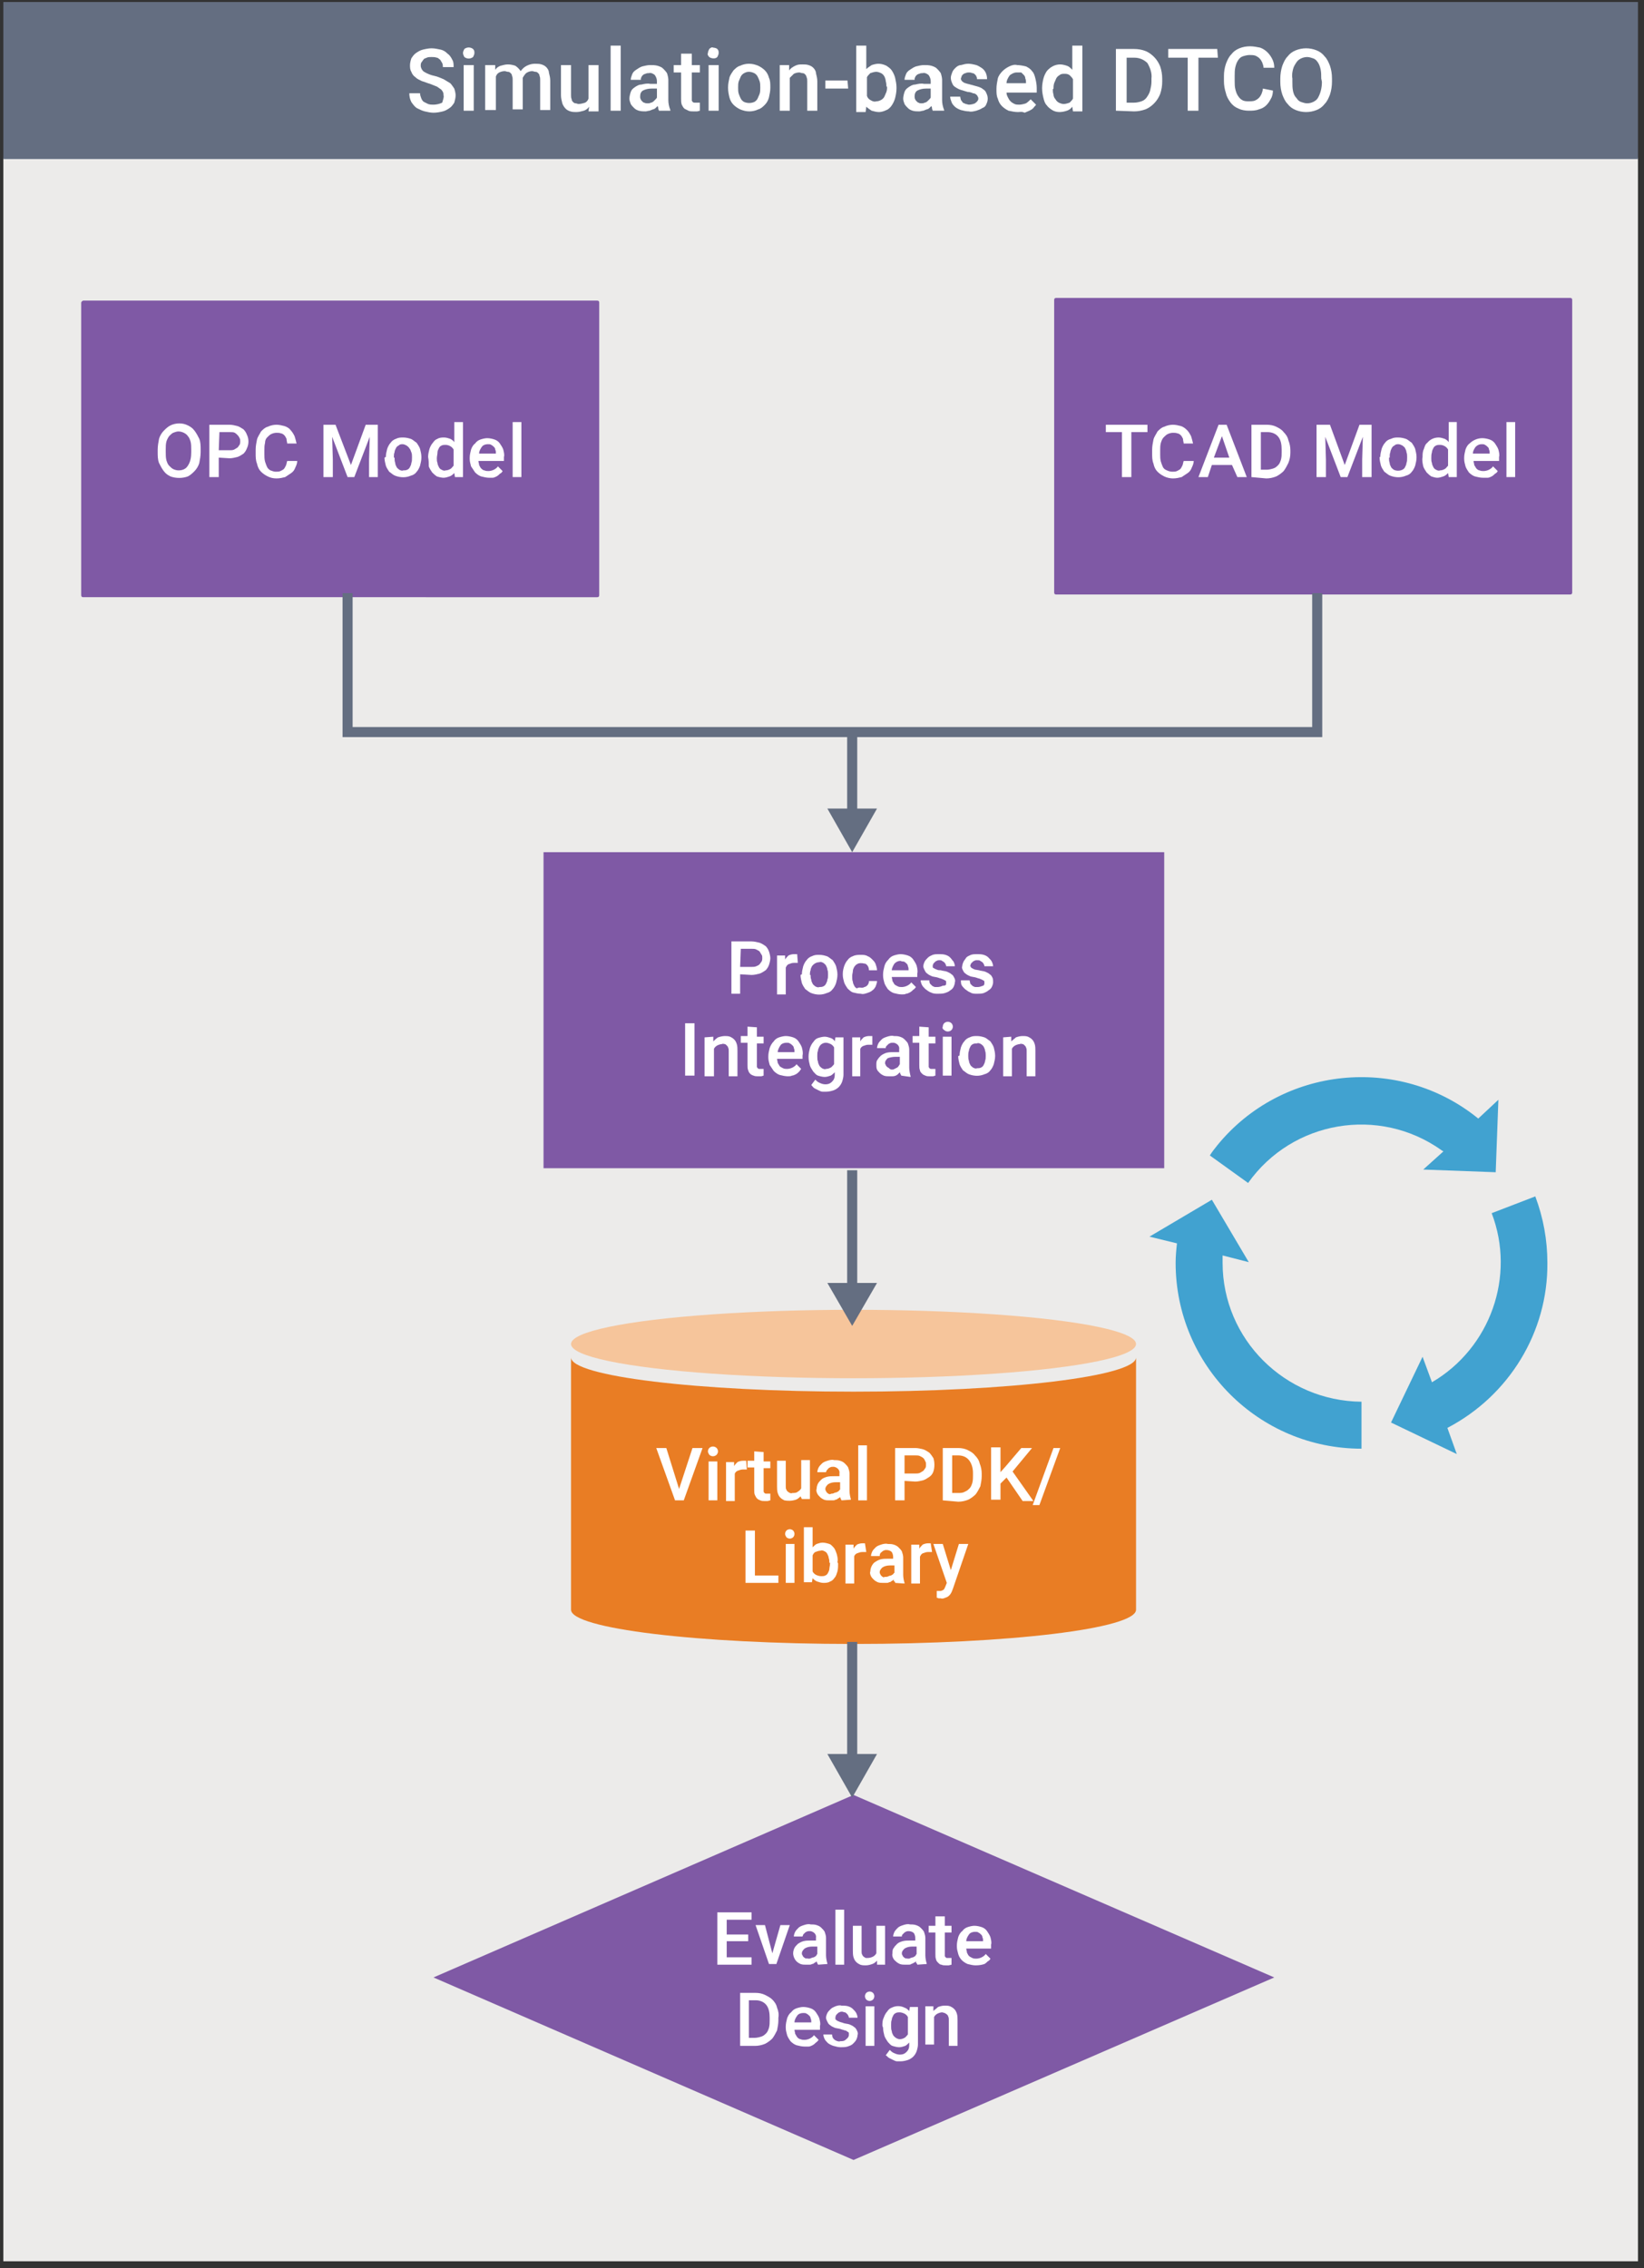 <?xml version="1.0" encoding="utf-8"?>
<!-- Generator: Adobe Illustrator 26.0.1, SVG Export Plug-In . SVG Version: 6.00 Build 0)  -->
<svg version="1.1" id="Layer_1" xmlns="http://www.w3.org/2000/svg" xmlns:xlink="http://www.w3.org/1999/xlink" x="0px" y="0px"
	 viewBox="0 0 245 338" style="enable-background:new 0 0 245 338;" xml:space="preserve">
<rect x="0" y="0" width="245" height="338" fill="#333333" stroke="none"/>
<style type="text/css">
	.st0{fill:#ECEBEA;}
	.st1{fill:#646E81;}
	.st2{fill:#FFFFFF;}
	.st3{fill:#7F59A5;}
	.st4{fill-rule:evenodd;clip-rule:evenodd;fill:#E97D24;}
	.st5{fill:#F6C59B;}
	.st6{fill-rule:evenodd;clip-rule:evenodd;fill:#7F59A5;}
	.st7{fill:none;stroke:#646E81;stroke-width:1.5;stroke-miterlimit:10;}
	.st8{fill:#41A2D0;}
</style>
<rect x="0.5" y="23.5" class="st0" width="243.6" height="313.5"/>
<rect x="0.5" y="0.3" class="st1" width="243.6" height="23.4"/>
<path class="st2" d="M66.1,14.2c0-0.2,0-0.3-0.1-0.5c-0.1-0.2-0.2-0.3-0.3-0.4c-0.2-0.1-0.4-0.3-0.6-0.4c-0.3-0.1-0.7-0.3-1-0.4
	c-0.4-0.1-0.8-0.3-1.2-0.4c-0.4-0.2-0.7-0.3-1-0.6c-0.3-0.2-0.5-0.5-0.6-0.8c-0.2-0.3-0.2-0.7-0.2-1c0-0.3,0.1-0.7,0.2-1
	c0.2-0.3,0.4-0.6,0.7-0.8c0.3-0.2,0.6-0.4,1-0.5c0.4-0.1,0.9-0.2,1.3-0.2c0.5,0,0.9,0.1,1.4,0.2c0.4,0.1,0.7,0.3,1,0.6
	c0.3,0.2,0.5,0.5,0.7,0.9c0.2,0.3,0.2,0.7,0.2,1.1H66c0-0.2,0-0.4-0.1-0.6c-0.1-0.2-0.2-0.3-0.3-0.5c-0.2-0.1-0.3-0.3-0.5-0.3
	c-0.3-0.1-0.5-0.1-0.8-0.1c-0.3,0-0.5,0-0.7,0.1c-0.2,0.1-0.4,0.1-0.5,0.3c-0.1,0.1-0.2,0.3-0.3,0.4c-0.1,0.2-0.1,0.3-0.1,0.5
	c0,0.3,0.2,0.7,0.5,0.9c0.5,0.3,1,0.5,1.5,0.6c0.5,0.1,0.9,0.3,1.4,0.5c0.3,0.2,0.7,0.4,1,0.6c0.2,0.2,0.4,0.5,0.6,0.8
	c0.1,0.3,0.2,0.7,0.2,1c0,0.4-0.1,0.7-0.2,1.1c-0.2,0.3-0.4,0.6-0.7,0.8c-0.3,0.2-0.6,0.4-1,0.5c-0.4,0.1-0.9,0.2-1.4,0.2
	c-0.4,0-0.9-0.1-1.3-0.2c-0.4-0.1-0.8-0.3-1.2-0.5c-0.3-0.2-0.6-0.6-0.8-0.9c-0.2-0.4-0.3-0.8-0.3-1.3h1.6c0,0.3,0.1,0.5,0.2,0.8
	c0.1,0.2,0.2,0.4,0.4,0.5c0.2,0.1,0.4,0.2,0.6,0.3c0.3,0.1,0.5,0.1,0.8,0.1c0.4,0,0.9-0.1,1.3-0.3C66,14.9,66.2,14.5,66.1,14.2z"/>
<path class="st2" d="M69,7.9c0-0.2,0.1-0.4,0.2-0.6c0.4-0.3,0.9-0.3,1.3,0c0.2,0.2,0.2,0.4,0.2,0.6c0,0.2-0.1,0.4-0.2,0.6
	c-0.4,0.3-0.9,0.3-1.3,0C69.1,8.3,69,8.1,69,7.9z M70.6,16.5h-1.5V9.7h1.5V16.5z"/>
<path class="st2" d="M73.8,9.7v0.7c0.2-0.3,0.5-0.5,0.8-0.6c0.4-0.1,0.7-0.2,1.1-0.2c0.4,0,0.8,0.1,1.1,0.2c0.3,0.2,0.6,0.5,0.8,0.8
	c0.2-0.3,0.5-0.6,0.9-0.8c0.4-0.2,0.8-0.3,1.2-0.3c0.3,0,0.7,0,1,0.1c0.3,0.1,0.5,0.2,0.7,0.4c0.2,0.2,0.4,0.5,0.4,0.8
	c0.1,0.4,0.2,0.8,0.2,1.2v4.4h-1.5v-4.5c0-0.2,0-0.4-0.1-0.6c0-0.2-0.1-0.3-0.2-0.4c-0.1-0.1-0.2-0.2-0.4-0.2
	c-0.2,0-0.3-0.1-0.5-0.1c-0.3,0-0.6,0.1-0.9,0.3c-0.2,0.2-0.4,0.5-0.5,0.7v4.7h-1.5v-4.4c0-0.2,0-0.4-0.1-0.6c0-0.2-0.1-0.3-0.2-0.4
	c-0.1-0.1-0.2-0.2-0.4-0.2c-0.2,0-0.3-0.1-0.5-0.1c-0.3,0-0.6,0.1-0.8,0.2c-0.2,0.1-0.4,0.3-0.5,0.6v5h-1.6V9.7L73.8,9.7z"/>
<path class="st2" d="M87.8,15.9c-0.2,0.3-0.5,0.5-0.8,0.6c-0.4,0.1-0.7,0.2-1.1,0.2c-0.3,0-0.6,0-0.9-0.1c-0.3-0.1-0.5-0.2-0.7-0.4
	c-0.2-0.2-0.4-0.5-0.5-0.8c-0.1-0.4-0.2-0.8-0.2-1.2V9.7h1.5v4.5c0,0.2,0,0.4,0.1,0.6c0,0.2,0.1,0.3,0.2,0.4
	c0.1,0.1,0.2,0.2,0.4,0.2c0.1,0,0.3,0.1,0.4,0.1c0.3,0,0.7-0.1,1-0.2c0.2-0.1,0.4-0.3,0.5-0.6V9.7h1.5v6.9h-1.5L87.8,15.9z"/>
<path class="st2" d="M92.5,16.5h-1.5V6.8h1.5V16.5z"/>
<path class="st2" d="M98.2,16.5c0-0.1-0.1-0.2-0.1-0.3c0-0.1,0-0.2-0.1-0.4c-0.1,0.1-0.2,0.2-0.3,0.3c-0.1,0.1-0.3,0.2-0.4,0.2
	c-0.2,0.1-0.3,0.1-0.5,0.2c-0.2,0-0.4,0.1-0.6,0.1c-0.3,0-0.6,0-1-0.1c-0.3-0.1-0.5-0.2-0.7-0.4c-0.2-0.2-0.4-0.4-0.5-0.6
	c-0.1-0.3-0.2-0.5-0.2-0.8c0-0.3,0.1-0.7,0.2-1c0.1-0.3,0.3-0.5,0.6-0.7c0.3-0.2,0.6-0.4,1-0.4c0.4-0.1,0.9-0.2,1.3-0.1h1v-0.4
	c0-0.3-0.1-0.6-0.3-0.9c-0.2-0.2-0.6-0.4-0.9-0.3c-0.2,0-0.3,0-0.5,0.1c-0.1,0-0.3,0.1-0.4,0.2c-0.1,0.1-0.2,0.2-0.2,0.3
	c-0.1,0.1-0.1,0.2-0.1,0.4H94c0-0.3,0.1-0.5,0.2-0.8c0.1-0.3,0.3-0.5,0.6-0.7c0.3-0.2,0.6-0.4,0.9-0.5c0.4-0.1,0.8-0.2,1.2-0.2
	c0.4,0,0.7,0,1.1,0.1c0.3,0.1,0.6,0.2,0.8,0.4c0.2,0.2,0.4,0.4,0.6,0.7c0.1,0.3,0.2,0.7,0.2,1v3c0,0.5,0.1,1,0.3,1.5v0.1L98.2,16.5z
	 M96.5,15.4c0.2,0,0.3,0,0.5-0.1c0.1,0,0.3-0.1,0.4-0.2c0.1-0.1,0.2-0.2,0.3-0.3c0.1-0.1,0.2-0.2,0.2-0.3v-1.3h-0.8
	c-0.5,0-0.9,0.1-1.3,0.3c-0.3,0.2-0.4,0.5-0.4,0.9c0,0.1,0,0.3,0.1,0.4c0,0.1,0.1,0.2,0.2,0.3c0.1,0.1,0.2,0.2,0.3,0.2
	C96.2,15.4,96.4,15.4,96.5,15.4z"/>
<path class="st2" d="M103.1,8v1.7h1.2v1.1h-1.2v3.8c0,0.1,0,0.3,0,0.4c0.1,0.2,0.2,0.3,0.4,0.3c0.1,0,0.2,0,0.3,0h0.3h0.2v1.2
	l-0.4,0.1c-0.2,0-0.4,0-0.6,0c-0.2,0-0.5,0-0.7-0.1c-0.2-0.1-0.4-0.2-0.6-0.3c-0.2-0.2-0.3-0.4-0.4-0.6c-0.1-0.3-0.1-0.6-0.1-0.9
	v-3.9h-1.1V9.7h1.1V8H103.1z"/>
<path class="st2" d="M105.5,7.9c0-0.2,0.1-0.4,0.2-0.6c0.2-0.2,0.4-0.3,0.6-0.2c0.2,0,0.5,0.1,0.6,0.2c0.2,0.2,0.2,0.4,0.2,0.6
	c0,0.2-0.1,0.4-0.2,0.6c-0.2,0.2-0.4,0.2-0.6,0.2c-0.2,0-0.5-0.1-0.6-0.2C105.5,8.3,105.4,8.1,105.5,7.9z M107.1,16.5h-1.5V9.7h1.5
	V16.5z"/>
<path class="st2" d="M108.5,13c0-0.5,0.1-0.9,0.2-1.4c0.1-0.4,0.4-0.8,0.6-1.1c0.3-0.3,0.6-0.6,1-0.7c0.4-0.2,0.9-0.3,1.3-0.3
	c0.5,0,0.9,0.1,1.4,0.3c0.4,0.2,0.7,0.4,1,0.7c0.3,0.3,0.5,0.7,0.6,1.1c0.2,0.4,0.2,0.9,0.2,1.4v0.1c0,0.5-0.1,0.9-0.2,1.4
	c-0.1,0.4-0.3,0.8-0.6,1.1c-0.3,0.3-0.6,0.6-1,0.7c-0.4,0.2-0.9,0.3-1.3,0.3c-0.5,0-0.9-0.1-1.4-0.3c-0.4-0.2-0.7-0.4-1-0.7
	c-0.3-0.3-0.5-0.7-0.6-1.1c-0.1-0.4-0.2-0.9-0.2-1.4V13z M110,13.1c0,0.3,0,0.6,0.1,0.9c0.1,0.3,0.2,0.5,0.3,0.7
	c0.1,0.2,0.3,0.4,0.5,0.5c0.5,0.2,1,0.2,1.5,0c0.2-0.1,0.4-0.3,0.5-0.5c0.1-0.2,0.2-0.5,0.3-0.7c0.1-0.3,0.1-0.6,0.1-0.9V13
	c0-0.3,0-0.6-0.1-0.9c-0.1-0.3-0.2-0.5-0.3-0.7c-0.1-0.2-0.3-0.4-0.5-0.5c-0.2-0.1-0.5-0.2-0.8-0.2c-0.3,0-0.5,0.1-0.7,0.2
	c-0.2,0.1-0.4,0.3-0.5,0.5c-0.1,0.2-0.2,0.5-0.3,0.7c-0.1,0.3-0.1,0.6-0.1,0.9V13.1z"/>
<path class="st2" d="M117.6,9.7l0,0.8c0.2-0.3,0.5-0.5,0.9-0.7c0.4-0.2,0.7-0.2,1.1-0.2c0.3,0,0.6,0,0.9,0.1
	c0.3,0.1,0.5,0.2,0.7,0.4c0.2,0.2,0.4,0.5,0.4,0.8c0.1,0.4,0.2,0.8,0.2,1.2v4.4h-1.5v-4.4c0-0.2,0-0.4-0.1-0.6
	c0-0.1-0.1-0.3-0.2-0.4c-0.1-0.1-0.2-0.2-0.4-0.2c-0.2,0-0.3-0.1-0.5-0.1c-0.3,0-0.6,0.1-0.8,0.2c-0.2,0.2-0.4,0.4-0.6,0.6v4.9h-1.5
	V9.7H117.6z"/>
<path class="st2" d="M126.4,13.2H123V12h3.3L126.4,13.2z"/>
<path class="st2" d="M133.6,13.2c0,0.5-0.1,1-0.2,1.4c-0.1,0.4-0.3,0.8-0.5,1.1c-0.2,0.3-0.5,0.6-0.8,0.7c-0.4,0.2-0.8,0.3-1.1,0.3
	c-0.4,0-0.7-0.1-1.1-0.2c-0.3-0.2-0.6-0.4-0.8-0.6l-0.1,0.8h-1.4V6.8h1.5v3.5c0.2-0.2,0.5-0.4,0.8-0.6c0.3-0.1,0.7-0.2,1-0.2
	c0.4,0,0.8,0.1,1.2,0.3c0.3,0.2,0.6,0.4,0.8,0.7c0.2,0.3,0.4,0.7,0.5,1.1c0.1,0.5,0.2,0.9,0.2,1.4L133.6,13.2z M132.1,13
	c0-0.3,0-0.6-0.1-0.9c0-0.2-0.1-0.5-0.2-0.7c-0.1-0.2-0.3-0.4-0.5-0.5c-0.2-0.1-0.5-0.2-0.7-0.2c-0.3,0-0.6,0.1-0.9,0.2
	c-0.2,0.2-0.4,0.4-0.5,0.6v2.8c0.1,0.3,0.3,0.5,0.5,0.6c0.3,0.2,0.6,0.3,0.9,0.2c0.3,0,0.5-0.1,0.7-0.2c0.2-0.1,0.4-0.3,0.5-0.5
	c0.1-0.2,0.2-0.5,0.3-0.7c0.1-0.3,0.1-0.6,0.1-0.9L132.1,13z"/>
<path class="st2" d="M139,16.5c0-0.1-0.1-0.2-0.1-0.3c0-0.1,0-0.2-0.1-0.4c-0.1,0.1-0.2,0.2-0.3,0.3c-0.1,0.1-0.3,0.2-0.4,0.2
	c-0.2,0.1-0.3,0.1-0.5,0.2c-0.2,0-0.4,0.1-0.6,0.1c-0.3,0-0.7,0-1-0.1c-0.3-0.1-0.5-0.2-0.7-0.4c-0.2-0.2-0.4-0.4-0.5-0.6
	c-0.1-0.3-0.2-0.5-0.2-0.8c0-0.3,0.1-0.7,0.2-1c0.1-0.3,0.3-0.5,0.6-0.7c0.3-0.2,0.6-0.4,1-0.4c0.4-0.1,0.9-0.2,1.3-0.1h1v-0.4
	c0-0.3-0.1-0.6-0.3-0.9c-0.2-0.2-0.6-0.4-0.9-0.3c-0.2,0-0.3,0-0.5,0.1c-0.1,0-0.3,0.1-0.4,0.2c-0.1,0.1-0.2,0.2-0.2,0.3
	c-0.1,0.1-0.1,0.2-0.1,0.4h-1.5c0-0.3,0.1-0.5,0.2-0.8c0.1-0.3,0.3-0.5,0.6-0.7c0.3-0.2,0.6-0.4,0.9-0.5c0.4-0.1,0.8-0.2,1.2-0.2
	c0.4,0,0.7,0,1.1,0.1c0.3,0.1,0.6,0.2,0.8,0.4c0.2,0.2,0.4,0.4,0.6,0.7c0.1,0.3,0.2,0.7,0.2,1v3c0,0.5,0.1,1,0.3,1.5v0.1L139,16.5z
	 M137.3,15.4c0.2,0,0.3,0,0.5-0.1c0.1,0,0.3-0.1,0.4-0.2c0.1-0.1,0.2-0.2,0.3-0.3c0.1-0.1,0.2-0.2,0.2-0.3v-1.3H138
	c-0.5,0-0.9,0.1-1.3,0.3c-0.3,0.2-0.4,0.5-0.4,0.9c0,0.3,0.1,0.5,0.3,0.7c0.1,0.1,0.2,0.2,0.3,0.2C137,15.4,137.2,15.4,137.3,15.4
	L137.3,15.4z"/>
<path class="st2" d="M145.8,14.7c0-0.1,0-0.2-0.1-0.3c0-0.1-0.1-0.2-0.2-0.3c-0.1-0.1-0.3-0.2-0.5-0.2c-0.2-0.1-0.5-0.2-0.8-0.2
	c-0.3-0.1-0.7-0.2-1-0.3c-0.3-0.1-0.5-0.2-0.8-0.4c-0.2-0.1-0.4-0.3-0.5-0.6c-0.1-0.2-0.2-0.5-0.2-0.8c0-0.3,0.1-0.5,0.2-0.8
	c0.1-0.3,0.3-0.5,0.5-0.7c0.2-0.2,0.5-0.4,0.8-0.4c0.4-0.1,0.7-0.2,1.1-0.2c0.4,0,0.8,0.1,1.2,0.2c0.3,0.1,0.6,0.3,0.9,0.5
	c0.5,0.4,0.7,1,0.7,1.6h-1.5c0-0.1,0-0.3-0.1-0.4c0-0.1-0.1-0.2-0.2-0.3c-0.1-0.1-0.2-0.2-0.4-0.2c-0.2-0.1-0.4-0.1-0.5-0.1
	c-0.2,0-0.3,0-0.5,0.1c-0.1,0-0.3,0.1-0.4,0.2c-0.1,0.1-0.2,0.2-0.2,0.3c0,0.1-0.1,0.2-0.1,0.3c0,0.1,0,0.2,0.1,0.3
	c0.1,0.1,0.1,0.2,0.2,0.2c0.1,0.1,0.3,0.2,0.4,0.2c0.2,0.1,0.4,0.1,0.7,0.2c0.4,0.1,0.7,0.2,1.1,0.3c0.3,0.1,0.6,0.2,0.8,0.4
	c0.2,0.1,0.4,0.3,0.5,0.6c0.1,0.2,0.2,0.5,0.2,0.8c0,0.3-0.1,0.6-0.2,0.8c-0.1,0.3-0.3,0.5-0.6,0.6c-0.3,0.2-0.6,0.3-0.9,0.4
	c-0.4,0.1-0.8,0.2-1.1,0.1c-0.4,0-0.8-0.1-1.2-0.2c-0.3-0.1-0.7-0.3-0.9-0.5c-0.2-0.2-0.4-0.4-0.5-0.7c-0.1-0.3-0.2-0.5-0.2-0.8h1.5
	c0,0.2,0.1,0.4,0.1,0.5c0.1,0.1,0.2,0.3,0.3,0.4c0.1,0.1,0.3,0.1,0.4,0.2c0.2,0,0.3,0.1,0.5,0.1c0.3,0,0.7-0.1,0.9-0.2
	C145.7,15.1,145.8,14.9,145.8,14.7z"/>
<path class="st2" d="M151.7,16.7c-0.5,0-0.9-0.1-1.4-0.2c-0.4-0.2-0.7-0.4-1-0.7c-0.3-0.3-0.5-0.7-0.6-1.1c-0.2-0.4-0.2-0.9-0.2-1.3
	v-0.2c0-0.5,0.1-1,0.2-1.5c0.1-0.4,0.4-0.8,0.7-1.1c0.3-0.3,0.6-0.5,1-0.7c0.4-0.2,0.8-0.3,1.2-0.2c0.4,0,0.9,0.1,1.3,0.2
	c0.4,0.2,0.7,0.4,0.9,0.7c0.3,0.3,0.4,0.7,0.5,1.1c0.1,0.4,0.2,0.9,0.2,1.4v0.7H150c0,0.3,0.1,0.5,0.2,0.7c0.1,0.2,0.2,0.4,0.4,0.6
	c0.2,0.2,0.4,0.3,0.6,0.4c0.2,0.1,0.5,0.1,0.7,0.1c0.3,0,0.7-0.1,1-0.2c0.3-0.2,0.5-0.4,0.7-0.6l0.8,0.8c-0.1,0.2-0.3,0.3-0.4,0.5
	c-0.2,0.2-0.4,0.3-0.6,0.4c-0.2,0.1-0.5,0.2-0.7,0.3C152.3,16.6,152,16.7,151.7,16.7z M151.5,10.8c-0.4,0-0.7,0.2-1,0.4
	c-0.3,0.4-0.5,0.8-0.5,1.2h2.9v-0.1c0-0.2,0-0.4-0.1-0.6c0-0.2-0.1-0.4-0.2-0.5c-0.1-0.1-0.3-0.3-0.4-0.4
	C151.9,10.8,151.7,10.8,151.5,10.8z"/>
<path class="st2" d="M155.3,13.1c0-0.5,0.1-1,0.2-1.4c0.1-0.4,0.3-0.8,0.5-1.1c0.5-0.6,1.2-1,2-1c0.3,0,0.7,0.1,1,0.2
	c0.3,0.1,0.5,0.3,0.8,0.6V6.8h1.5v9.8h-1.4l-0.1-0.7c-0.2,0.3-0.5,0.5-0.8,0.6c-0.3,0.1-0.7,0.2-1.1,0.2c-0.4,0-0.8-0.1-1.1-0.3
	c-0.3-0.2-0.6-0.4-0.8-0.7c-0.3-0.3-0.4-0.7-0.5-1.1c-0.1-0.4-0.2-0.9-0.2-1.4L155.3,13.1z M156.9,13.2c0,0.3,0,0.6,0.1,0.9
	c0,0.2,0.1,0.5,0.3,0.7c0.1,0.2,0.3,0.4,0.5,0.5c0.2,0.1,0.5,0.2,0.7,0.2c0.3,0,0.6-0.1,0.9-0.2c0.2-0.2,0.4-0.4,0.5-0.6v-2.9
	c-0.1-0.2-0.3-0.4-0.5-0.6c-0.3-0.2-0.5-0.2-0.8-0.2c-0.2,0-0.5,0-0.7,0.2c-0.2,0.1-0.4,0.3-0.5,0.5c-0.1,0.2-0.2,0.5-0.3,0.7
	c-0.1,0.3-0.1,0.6-0.1,0.9L156.9,13.2z"/>
<path class="st2" d="M166.3,16.5V7.3h2.7c0.6,0,1.2,0.1,1.7,0.3c0.5,0.2,0.9,0.5,1.3,0.9c0.4,0.4,0.7,0.9,0.9,1.4
	c0.2,0.6,0.3,1.2,0.3,1.8v0.5c0,0.6-0.1,1.2-0.3,1.8c-0.2,0.5-0.5,1-0.9,1.4c-0.4,0.4-0.8,0.7-1.3,0.9c-0.6,0.2-1.1,0.3-1.7,0.3
	L166.3,16.5z M167.9,8.6v6.7h1.1c0.4,0,0.8-0.1,1.1-0.2c0.3-0.1,0.6-0.3,0.8-0.6c0.2-0.3,0.4-0.6,0.5-1c0.1-0.4,0.2-0.9,0.2-1.3
	v-0.5c0.1-0.8-0.2-1.6-0.6-2.3c-0.5-0.5-1.2-0.8-1.9-0.8L167.9,8.6z"/>
<path class="st2" d="M181.5,8.6h-2.9v7.9H177V8.6h-2.9V7.3h7.3L181.5,8.6z"/>
<path class="st2" d="M189.7,13.5c0,0.4-0.1,0.9-0.3,1.2c-0.2,0.4-0.4,0.7-0.7,1c-0.3,0.3-0.7,0.5-1.1,0.6c-0.5,0.2-1,0.2-1.5,0.2
	c-0.5,0-1.1-0.1-1.5-0.3c-0.5-0.2-0.9-0.5-1.2-0.9c-0.3-0.4-0.6-0.9-0.7-1.4c-0.2-0.6-0.3-1.2-0.3-1.8v-0.8c0-0.6,0.1-1.2,0.3-1.8
	c0.2-0.5,0.4-1,0.8-1.4c0.3-0.4,0.7-0.7,1.2-0.9c0.5-0.2,1-0.3,1.6-0.3c0.5,0,1,0.1,1.5,0.2c0.8,0.3,1.4,0.9,1.8,1.7
	c0.2,0.4,0.3,0.8,0.3,1.3h-1.6c0-0.3-0.1-0.5-0.2-0.8c-0.1-0.2-0.2-0.4-0.4-0.6c-0.2-0.2-0.4-0.3-0.6-0.4c-0.3-0.1-0.6-0.1-0.9-0.1
	c-0.3,0-0.7,0.1-1,0.2c-0.3,0.1-0.5,0.3-0.7,0.6c-0.2,0.3-0.3,0.6-0.4,1c-0.1,0.4-0.1,0.9-0.1,1.3v0.8c0,0.4,0,0.8,0.1,1.2
	c0.1,0.4,0.2,0.7,0.4,1c0.2,0.3,0.4,0.5,0.6,0.6c0.3,0.2,0.7,0.2,1,0.2c0.3,0,0.6,0,0.9-0.1c0.2-0.1,0.4-0.2,0.6-0.4
	c0.2-0.2,0.3-0.4,0.4-0.6c0.1-0.3,0.2-0.5,0.2-0.8L189.7,13.5z"/>
<path class="st2" d="M198.5,12.2c0,0.6-0.1,1.3-0.3,1.9c-0.2,0.5-0.4,1-0.8,1.4c-0.3,0.4-0.7,0.7-1.2,0.9c-1,0.4-2.1,0.4-3.1,0
	c-0.5-0.2-0.9-0.5-1.2-0.9c-0.4-0.4-0.6-0.9-0.8-1.4c-0.2-0.6-0.3-1.2-0.3-1.9v-0.5c0-0.6,0.1-1.3,0.3-1.9c0.2-0.5,0.4-1,0.8-1.4
	c0.3-0.4,0.7-0.7,1.2-0.9c1-0.4,2.1-0.4,3.1,0c0.5,0.2,0.9,0.5,1.2,0.9c0.4,0.4,0.6,0.9,0.8,1.4c0.2,0.6,0.3,1.2,0.3,1.9V12.2z
	 M196.9,11.7c0-0.5,0-0.9-0.1-1.4c-0.1-0.4-0.2-0.7-0.4-1c-0.2-0.3-0.4-0.5-0.7-0.6c-0.3-0.1-0.6-0.2-0.9-0.2
	c-0.6,0-1.3,0.3-1.6,0.8c-0.2,0.3-0.4,0.6-0.5,1c-0.1,0.4-0.2,0.9-0.1,1.4v0.5c0,0.5,0,0.9,0.1,1.4c0.1,0.4,0.2,0.7,0.5,1
	c0.2,0.3,0.4,0.5,0.7,0.6c0.3,0.1,0.6,0.2,0.9,0.2c0.6,0,1.3-0.3,1.6-0.8c0.4-0.7,0.6-1.5,0.6-2.4L196.9,11.7z"/>
<rect x="81" y="127" class="st3" width="92.5" height="47.1"/>
<path class="st2" d="M110.3,145.2v2.9H109v-7.8h3c0.4,0,0.8,0.1,1.2,0.2c0.3,0.1,0.6,0.3,0.9,0.5c0.2,0.2,0.4,0.5,0.5,0.8
	c0.1,0.3,0.2,0.7,0.2,1c0,0.3-0.1,0.7-0.2,1c-0.1,0.3-0.3,0.6-0.5,0.8c-0.3,0.2-0.6,0.4-0.9,0.5c-0.4,0.1-0.8,0.2-1.2,0.2
	L110.3,145.2z M110.3,144.1h1.7c0.2,0,0.5,0,0.7-0.1c0.2-0.1,0.3-0.1,0.5-0.3c0.1-0.1,0.2-0.3,0.3-0.4c0.1-0.2,0.1-0.4,0.1-0.5
	c0-0.2,0-0.4-0.1-0.5c-0.1-0.2-0.2-0.3-0.3-0.5c-0.1-0.1-0.3-0.2-0.5-0.3c-0.2-0.1-0.4-0.1-0.7-0.1h-1.6L110.3,144.1z"/>
<path class="st2" d="M118.9,143.5c-0.1,0-0.2,0-0.3,0h-0.3c-0.3,0-0.5,0.1-0.8,0.2c-0.2,0.1-0.3,0.3-0.4,0.5v4h-1.3v-5.8h1.2v0.6
	c0.1-0.2,0.3-0.4,0.5-0.6c0.2-0.1,0.5-0.2,0.8-0.2h0.3l0.2,0L118.9,143.5z"/>
<path class="st2" d="M119.5,145.2c0-0.4,0.1-0.8,0.2-1.2c0.1-0.3,0.3-0.7,0.5-0.9c0.2-0.3,0.5-0.5,0.8-0.6c0.4-0.2,0.7-0.2,1.1-0.2
	c0.4,0,0.8,0.1,1.1,0.2c0.3,0.1,0.6,0.4,0.9,0.6c0.2,0.3,0.4,0.6,0.5,0.9c0.1,0.4,0.2,0.8,0.2,1.2v0.1c0,0.4-0.1,0.8-0.2,1.2
	c-0.1,0.3-0.3,0.7-0.5,0.9c-0.2,0.3-0.5,0.5-0.9,0.6c-0.7,0.3-1.5,0.3-2.3,0c-0.3-0.1-0.6-0.4-0.9-0.6c-0.2-0.3-0.4-0.6-0.5-0.9
	c-0.1-0.4-0.2-0.8-0.2-1.2L119.5,145.2z M120.8,145.3c0,0.2,0,0.5,0.1,0.7c0,0.2,0.1,0.4,0.2,0.6c0.1,0.2,0.3,0.3,0.4,0.4
	c0.2,0.1,0.4,0.2,0.6,0.1c0.2,0,0.4,0,0.6-0.1c0.2-0.1,0.3-0.2,0.4-0.4c0.1-0.2,0.2-0.4,0.2-0.6c0.1-0.2,0.1-0.5,0.1-0.7v-0.1
	c0-0.2,0-0.5-0.1-0.7c0-0.2-0.1-0.4-0.2-0.6c-0.1-0.2-0.3-0.3-0.4-0.4c-0.2-0.1-0.4-0.2-0.6-0.1c-0.4,0-0.8,0.2-1.1,0.6
	c-0.1,0.2-0.2,0.4-0.2,0.6c-0.1,0.2-0.1,0.5-0.1,0.7V145.3z"/>
<path class="st2" d="M128.4,147.2c0.1,0,0.3,0,0.4-0.1c0.1,0,0.3-0.1,0.4-0.2c0.1-0.1,0.2-0.2,0.2-0.3c0.1-0.1,0.1-0.3,0.1-0.4h1.2
	c0,0.3-0.1,0.5-0.2,0.8c-0.1,0.2-0.3,0.5-0.5,0.6c-0.2,0.2-0.5,0.3-0.8,0.4c-0.3,0.1-0.6,0.2-0.9,0.1c-0.4,0-0.8-0.1-1.2-0.2
	c-0.3-0.1-0.6-0.4-0.8-0.6c-0.2-0.3-0.4-0.6-0.5-0.9c-0.1-0.4-0.2-0.7-0.2-1.1v-0.2c0-0.4,0.1-0.8,0.2-1.1c0.1-0.3,0.3-0.7,0.5-0.9
	c0.2-0.3,0.5-0.5,0.8-0.6c0.4-0.2,0.8-0.2,1.2-0.2c0.3,0,0.7,0,1,0.2c0.3,0.1,0.5,0.3,0.7,0.5c0.2,0.2,0.4,0.4,0.5,0.7
	c0.1,0.3,0.2,0.6,0.2,0.9h-1.2c0-0.3-0.1-0.6-0.3-0.8c-0.1-0.1-0.2-0.2-0.4-0.2c-0.4-0.1-0.8-0.1-1.1,0.1c-0.2,0.1-0.3,0.3-0.4,0.4
	c-0.1,0.2-0.2,0.4-0.2,0.6c0,0.2-0.1,0.5-0.1,0.7v0.2c0,0.2,0,0.5,0.1,0.7c0,0.2,0.1,0.4,0.2,0.6c0.1,0.2,0.2,0.3,0.4,0.4
	C128,147.1,128.2,147.2,128.4,147.2z"/>
<path class="st2" d="M134.4,148.2c-0.4,0-0.8-0.1-1.2-0.2c-0.3-0.1-0.6-0.3-0.9-0.6c-0.2-0.3-0.4-0.6-0.5-0.9
	c-0.1-0.4-0.2-0.7-0.2-1.1v-0.2c0-0.4,0.1-0.8,0.2-1.2c0.1-0.4,0.3-0.7,0.6-1c0.2-0.3,0.5-0.5,0.8-0.6c0.3-0.1,0.7-0.2,1-0.2
	c0.4,0,0.8,0.1,1.1,0.2c0.3,0.1,0.6,0.3,0.8,0.6c0.2,0.3,0.4,0.6,0.5,0.9c0.1,0.4,0.2,0.8,0.1,1.2v0.5h-3.8c0,0.2,0.1,0.4,0.1,0.6
	c0.1,0.2,0.2,0.3,0.3,0.5c0.1,0.1,0.3,0.2,0.5,0.3c0.2,0.1,0.4,0.1,0.6,0.1c0.3,0,0.6-0.1,0.8-0.2c0.2-0.1,0.5-0.3,0.6-0.5l0.7,0.7
	c-0.1,0.1-0.2,0.3-0.4,0.4c-0.1,0.1-0.3,0.3-0.5,0.4c-0.2,0.1-0.4,0.2-0.6,0.2C134.9,148.2,134.6,148.2,134.4,148.2z M134.2,143.2
	c-0.3,0-0.6,0.1-0.9,0.4c-0.2,0.3-0.4,0.7-0.4,1h2.5v-0.1c0-0.2,0-0.3-0.1-0.5c0-0.2-0.1-0.3-0.2-0.4c-0.1-0.1-0.2-0.2-0.4-0.3
	C134.6,143.3,134.4,143.3,134.2,143.2L134.2,143.2z"/>
<path class="st2" d="M141,146.6c0-0.1,0-0.2,0-0.3c0-0.1-0.1-0.2-0.2-0.2c-0.1-0.1-0.2-0.1-0.4-0.2c-0.2-0.1-0.4-0.1-0.6-0.2
	c-0.3-0.1-0.6-0.1-0.9-0.2c-0.2-0.1-0.5-0.2-0.7-0.4c-0.2-0.1-0.3-0.3-0.4-0.5c-0.1-0.2-0.2-0.4-0.2-0.6c0-0.2,0.1-0.5,0.2-0.7
	c0.1-0.2,0.3-0.4,0.5-0.6c0.2-0.2,0.5-0.3,0.7-0.4c0.3-0.1,0.6-0.1,0.9-0.1c0.3,0,0.7,0,1,0.1c0.3,0.1,0.5,0.2,0.7,0.4
	c0.2,0.2,0.3,0.4,0.5,0.6c0.1,0.2,0.2,0.5,0.2,0.7H141c0-0.1,0-0.2-0.1-0.3c0-0.1-0.1-0.2-0.2-0.3c-0.1-0.1-0.2-0.1-0.3-0.2
	c-0.1-0.1-0.3-0.1-0.4-0.1c-0.1,0-0.3,0-0.4,0.1c-0.1,0-0.2,0.1-0.3,0.2c-0.1,0.1-0.1,0.1-0.2,0.2c0,0.1-0.1,0.2-0.1,0.3
	c0,0.1,0,0.2,0,0.2c0,0.1,0.1,0.2,0.2,0.2c0.1,0.1,0.2,0.1,0.4,0.2c0.2,0.1,0.4,0.1,0.6,0.1c0.3,0.1,0.6,0.1,0.9,0.2
	c0.2,0.1,0.5,0.2,0.7,0.4c0.2,0.1,0.3,0.3,0.4,0.5c0.1,0.2,0.2,0.4,0.1,0.7c0,0.2-0.1,0.5-0.2,0.7c-0.1,0.2-0.3,0.4-0.5,0.5
	c-0.2,0.2-0.5,0.3-0.8,0.4c-0.3,0.1-0.7,0.1-1,0.1c-0.4,0-0.7,0-1.1-0.2c-0.3-0.1-0.5-0.3-0.8-0.5c-0.2-0.2-0.4-0.4-0.5-0.6
	c-0.1-0.2-0.2-0.5-0.2-0.7h1.3c0,0.2,0,0.3,0.1,0.5c0.1,0.1,0.2,0.2,0.3,0.3c0.1,0.1,0.2,0.1,0.4,0.2c0.1,0,0.3,0,0.4,0
	c0.3,0,0.6-0.1,0.8-0.2C140.9,146.9,141,146.8,141,146.6z"/>
<path class="st2" d="M146.7,146.6c0-0.1,0-0.2,0-0.3c0-0.1-0.1-0.2-0.2-0.2c-0.1-0.1-0.2-0.1-0.4-0.2c-0.2-0.1-0.4-0.1-0.6-0.2
	c-0.3-0.1-0.6-0.1-0.9-0.2c-0.2-0.1-0.5-0.2-0.7-0.4c-0.2-0.1-0.3-0.3-0.4-0.5c-0.1-0.2-0.2-0.4-0.1-0.6c0-0.2,0.1-0.5,0.2-0.7
	c0.1-0.2,0.3-0.4,0.4-0.6c0.2-0.2,0.5-0.3,0.7-0.4c0.3-0.1,0.6-0.1,0.9-0.1c0.3,0,0.7,0,1,0.1c0.3,0.1,0.5,0.2,0.7,0.4
	c0.2,0.2,0.4,0.4,0.5,0.6c0.1,0.2,0.2,0.5,0.2,0.7h-1.3c0-0.1,0-0.2-0.1-0.3c0-0.1-0.1-0.2-0.2-0.3c-0.1-0.1-0.2-0.1-0.3-0.2
	c-0.1-0.1-0.3-0.1-0.5-0.1c-0.1,0-0.3,0-0.4,0.1c-0.1,0-0.2,0.1-0.3,0.2c-0.1,0.1-0.1,0.1-0.2,0.2c0,0.1-0.1,0.2-0.1,0.3
	c0,0.1,0,0.2,0.1,0.2c0,0.1,0.1,0.2,0.2,0.2c0.1,0.1,0.2,0.1,0.4,0.2l0.6,0.1c0.3,0.1,0.6,0.1,0.9,0.2c0.2,0.1,0.5,0.2,0.7,0.4
	c0.2,0.1,0.3,0.3,0.4,0.5c0.1,0.2,0.1,0.4,0.1,0.7c0,0.2-0.1,0.5-0.2,0.7c-0.1,0.2-0.3,0.4-0.5,0.5c-0.2,0.2-0.5,0.3-0.7,0.4
	c-0.3,0.1-0.7,0.1-1,0.1c-0.4,0-0.7,0-1-0.2c-0.3-0.1-0.5-0.3-0.8-0.5c-0.2-0.2-0.4-0.4-0.5-0.6c-0.1-0.2-0.1-0.5-0.1-0.7h1.3
	c0,0.2,0.1,0.3,0.1,0.5c0.1,0.1,0.2,0.2,0.3,0.3c0.1,0.1,0.2,0.1,0.4,0.2c0.1,0,0.3,0,0.4,0c0.3,0,0.5-0.1,0.8-0.2
	C146.6,146.9,146.7,146.7,146.7,146.6z"/>
<path class="st2" d="M103.5,160.3h-1.4v-7.8h1.4V160.3z"/>
<path class="st2" d="M106.3,154.5v0.7c0.2-0.2,0.4-0.4,0.7-0.6c0.3-0.1,0.7-0.2,1-0.2c0.3,0,0.5,0,0.8,0.1c0.2,0.1,0.4,0.2,0.6,0.4
	c0.2,0.2,0.3,0.4,0.4,0.7c0.1,0.3,0.1,0.7,0.1,1v3.8h-1.3v-3.8c0-0.2,0-0.3-0.1-0.5c0-0.1-0.1-0.2-0.2-0.3c-0.1-0.1-0.2-0.2-0.3-0.2
	c-0.1,0-0.3-0.1-0.4,0c-0.2,0-0.5,0.1-0.7,0.2c-0.2,0.1-0.4,0.3-0.5,0.5v4.1H105v-5.8L106.3,154.5z"/>
<path class="st2" d="M112.8,153.1v1.4h1v1h-1v3.2c0,0.1,0,0.2,0,0.3c0,0.1,0.1,0.1,0.1,0.2c0.1,0,0.1,0.1,0.2,0.1c0.1,0,0.2,0,0.2,0
	h0.3h0.2v1c-0.1,0-0.2,0.1-0.4,0.1c-0.2,0-0.3,0-0.5,0c-0.2,0-0.4,0-0.6-0.1c-0.4-0.1-0.7-0.4-0.8-0.8c-0.1-0.2-0.1-0.5-0.1-0.8
	v-3.3h-1v-1h1V153L112.8,153.1z"/>
<path class="st2" d="M117.4,160.4c-0.4,0-0.8-0.1-1.2-0.2c-0.3-0.1-0.6-0.3-0.9-0.6c-0.2-0.3-0.4-0.6-0.6-0.9
	c-0.1-0.4-0.2-0.7-0.2-1.1v-0.2c0-0.4,0.1-0.8,0.2-1.2c0.1-0.3,0.3-0.7,0.6-1c0.2-0.3,0.5-0.5,0.8-0.6c0.3-0.1,0.7-0.2,1-0.2
	c0.4,0,0.8,0.1,1.1,0.2c0.3,0.1,0.6,0.3,0.8,0.6c0.2,0.3,0.4,0.6,0.5,0.9c0.1,0.4,0.2,0.8,0.1,1.2v0.5h-3.8c0,0.2,0.1,0.4,0.1,0.6
	c0.1,0.2,0.2,0.3,0.3,0.5c0.1,0.1,0.3,0.2,0.5,0.3c0.2,0.1,0.4,0.1,0.6,0.1c0.3,0,0.6-0.1,0.8-0.2c0.2-0.1,0.5-0.3,0.6-0.5l0.7,0.7
	c-0.1,0.1-0.2,0.3-0.3,0.4c-0.1,0.1-0.3,0.3-0.5,0.4c-0.2,0.1-0.4,0.2-0.6,0.2C117.9,160.4,117.6,160.4,117.4,160.4z M117.2,155.4
	c-0.3,0-0.7,0.1-0.9,0.4c-0.2,0.3-0.4,0.7-0.4,1h2.5v-0.1c0-0.2,0-0.3-0.1-0.5c0-0.2-0.1-0.3-0.2-0.4c-0.1-0.1-0.2-0.2-0.4-0.3
	C117.6,155.4,117.4,155.4,117.2,155.4L117.2,155.4z"/>
<path class="st2" d="M120.5,157.4c0-0.4,0.1-0.8,0.2-1.2c0.1-0.3,0.3-0.7,0.5-0.9c0.2-0.3,0.4-0.5,0.7-0.6c0.3-0.1,0.7-0.2,1-0.2
	c0.3,0,0.6,0.1,0.9,0.2c0.3,0.1,0.5,0.3,0.6,0.5l0.1-0.6h1.2v5.6c0,0.3-0.1,0.7-0.2,1c-0.1,0.3-0.3,0.6-0.5,0.8
	c-0.2,0.2-0.5,0.4-0.8,0.5c-0.3,0.1-0.7,0.2-1.1,0.2c-0.2,0-0.4,0-0.5,0c-0.2,0-0.4-0.1-0.6-0.2c-0.2-0.1-0.4-0.2-0.6-0.3
	c-0.2-0.1-0.3-0.3-0.5-0.5l0.6-0.8c0.2,0.2,0.4,0.4,0.7,0.5c0.2,0.1,0.5,0.2,0.8,0.2c0.4,0,0.7-0.1,1-0.4c0.3-0.3,0.4-0.6,0.4-1
	v-0.4c-0.2,0.2-0.4,0.4-0.6,0.5c-0.3,0.1-0.6,0.2-0.9,0.2c-0.3,0-0.7-0.1-1-0.2c-0.3-0.1-0.5-0.4-0.7-0.6c-0.2-0.3-0.4-0.6-0.5-0.9
	c-0.1-0.4-0.2-0.8-0.2-1.2L120.5,157.4z M121.8,157.5c0,0.2,0,0.5,0.1,0.7c0,0.2,0.1,0.4,0.2,0.6c0.1,0.2,0.3,0.3,0.4,0.4
	c0.2,0.1,0.4,0.2,0.6,0.1c0.3,0,0.5-0.1,0.7-0.2c0.2-0.1,0.3-0.3,0.5-0.5v-2.5c-0.1-0.2-0.3-0.4-0.5-0.5c-0.2-0.1-0.5-0.2-0.7-0.2
	c-0.4,0-0.8,0.2-1,0.6c-0.1,0.2-0.2,0.4-0.2,0.6c-0.1,0.2-0.1,0.5-0.1,0.7L121.8,157.5z"/>
<path class="st2" d="M130,155.7h-0.3h-0.3c-0.3,0-0.5,0.1-0.8,0.2c-0.2,0.1-0.4,0.3-0.4,0.5v4H127v-5.8h1.2v0.6
	c0.1-0.2,0.3-0.4,0.5-0.6c0.2-0.1,0.5-0.2,0.8-0.2h0.3l0.2,0L130,155.7z"/>
<path class="st2" d="M134.3,160.3c0-0.1,0-0.1-0.1-0.2l-0.1-0.3c-0.1,0.1-0.2,0.2-0.3,0.3c-0.2,0.2-0.5,0.3-0.8,0.3
	c-0.2,0-0.3,0-0.5,0c-0.3,0-0.5,0-0.8-0.1c-0.2-0.1-0.4-0.2-0.6-0.4c-0.2-0.2-0.3-0.3-0.4-0.5c-0.1-0.2-0.1-0.5-0.1-0.7
	c0-0.3,0-0.6,0.2-0.8c0.1-0.2,0.3-0.4,0.5-0.6c0.3-0.2,0.5-0.3,0.8-0.4c0.4-0.1,0.7-0.1,1.1-0.1h0.8v-0.4c0.1-0.5-0.3-0.9-0.8-1
	c-0.1,0-0.1,0-0.2,0c-0.1,0-0.3,0-0.4,0.1c-0.1,0-0.2,0.1-0.3,0.2c-0.1,0.1-0.2,0.2-0.2,0.2c-0.1,0.1-0.1,0.2-0.1,0.3h-1.3
	c0-0.2,0.1-0.5,0.2-0.7c0.1-0.2,0.3-0.4,0.5-0.6c0.2-0.2,0.5-0.3,0.8-0.4c0.3-0.1,0.7-0.2,1-0.1c0.3,0,0.6,0,0.9,0.1
	c0.3,0.1,0.5,0.2,0.7,0.4c0.2,0.2,0.4,0.4,0.5,0.6c0.1,0.3,0.2,0.6,0.2,0.9v2.7c0,0.4,0.1,0.9,0.2,1.3v0.1L134.3,160.3z
	 M132.9,159.4c0.1,0,0.3,0,0.4-0.1c0.2-0.1,0.5-0.2,0.6-0.4c0.1-0.1,0.1-0.2,0.2-0.3v-1.1h-0.7c-0.4,0-0.8,0.1-1.1,0.2
	c-0.2,0.2-0.4,0.4-0.4,0.7c0,0.1,0,0.2,0.1,0.3c0,0.1,0.1,0.2,0.2,0.3c0.1,0.1,0.2,0.1,0.3,0.2C132.6,159.3,132.7,159.4,132.9,159.4
	z"/>
<path class="st2" d="M138.4,153.1v1.4h1v1h-1v3.2c0,0.1,0,0.2,0,0.3c0,0.1,0.1,0.1,0.1,0.2c0.1,0,0.1,0.1,0.2,0.1c0.1,0,0.2,0,0.2,0
	h0.3h0.2v1c-0.1,0-0.2,0.1-0.4,0.1c-0.2,0-0.3,0-0.5,0c-0.2,0-0.4,0-0.6-0.1c-0.2-0.1-0.3-0.1-0.5-0.3c-0.1-0.1-0.3-0.3-0.3-0.5
	c-0.1-0.2-0.1-0.5-0.1-0.8v-3.3h-1v-1h1V153L138.4,153.1z"/>
<path class="st2" d="M140.5,153c0-0.2,0.1-0.4,0.2-0.5c0.3-0.3,0.8-0.3,1.1,0c0.1,0.1,0.2,0.3,0.2,0.5c0,0.2-0.1,0.4-0.2,0.5
	c-0.3,0.3-0.8,0.3-1.1,0C140.5,153.4,140.4,153.2,140.5,153z M141.8,160.3h-1.3v-5.8h1.3V160.3z"/>
<path class="st2" d="M143,157.3c0-0.4,0.1-0.8,0.2-1.2c0.1-0.3,0.3-0.7,0.5-0.9c0.2-0.3,0.5-0.5,0.8-0.6c0.4-0.2,0.7-0.2,1.1-0.2
	c0.4,0,0.8,0.1,1.1,0.2c0.3,0.1,0.6,0.4,0.9,0.6c0.2,0.3,0.4,0.6,0.5,0.9c0.1,0.4,0.2,0.8,0.2,1.2v0.1c0,0.4-0.1,0.8-0.2,1.2
	c-0.1,0.3-0.3,0.7-0.5,0.9c-0.2,0.3-0.5,0.5-0.9,0.6c-0.7,0.3-1.5,0.3-2.3,0c-0.3-0.1-0.6-0.4-0.9-0.6c-0.2-0.3-0.4-0.6-0.5-0.9
	c-0.1-0.4-0.2-0.8-0.2-1.2L143,157.3z M144.3,157.4c0,0.2,0,0.5,0.1,0.7c0,0.2,0.1,0.4,0.2,0.6c0.1,0.2,0.3,0.3,0.4,0.4
	c0.2,0.1,0.4,0.2,0.6,0.1c0.2,0,0.4,0,0.6-0.1c0.2-0.1,0.3-0.2,0.4-0.4c0.1-0.2,0.2-0.4,0.2-0.6c0.1-0.2,0.1-0.5,0.1-0.7v-0.1
	c0-0.2,0-0.5-0.1-0.7c0-0.2-0.1-0.4-0.2-0.6c-0.1-0.2-0.3-0.3-0.4-0.4c-0.2-0.1-0.4-0.2-0.6-0.1c-0.2,0-0.4,0-0.6,0.1
	c-0.2,0.1-0.3,0.2-0.4,0.4c-0.1,0.2-0.2,0.4-0.2,0.6c-0.1,0.2-0.1,0.5-0.1,0.7V157.4z"/>
<path class="st2" d="M150.7,154.5v0.7c0.2-0.2,0.5-0.4,0.7-0.6c0.3-0.1,0.6-0.2,1-0.2c0.3,0,0.5,0,0.8,0.1c0.2,0.1,0.4,0.2,0.6,0.4
	c0.2,0.2,0.3,0.4,0.4,0.7c0.1,0.3,0.1,0.7,0.1,1v3.8H153v-3.8c0-0.2,0-0.3-0.1-0.5c0-0.1-0.1-0.2-0.2-0.3c-0.1-0.1-0.2-0.2-0.3-0.2
	c-0.1,0-0.3-0.1-0.4,0c-0.2,0-0.5,0.1-0.7,0.2c-0.2,0.1-0.4,0.3-0.5,0.5v4.1h-1.3v-5.8L150.7,154.5z"/>
<path class="st4" d="M85.1,202.3c0,2.8,18.9,5.1,42.1,5.1s42.1-2.3,42.1-5.1v37.6c0,2.8-18.8,5.1-42.1,5.1s-42.1-2.3-42.1-5.1V202.3
	z"/>
<ellipse class="st5" cx="127.2" cy="200.3" rx="42.1" ry="5.1"/>
<path class="st2" d="M101.2,221.9l2-6.1h1.5l-2.8,7.8h-1.3l-2.8-7.8h1.5L101.2,221.9z"/>
<path class="st2" d="M105.5,216.3c0-0.2,0.1-0.4,0.2-0.5c0.3-0.3,0.8-0.3,1.1,0c0.1,0.1,0.2,0.3,0.2,0.5c0,0.2-0.1,0.4-0.2,0.5
	c-0.3,0.3-0.8,0.3-1.1,0C105.6,216.6,105.5,216.5,105.5,216.3z M106.9,223.6h-1.3v-5.8h1.3V223.6z"/>
<path class="st2" d="M111.3,219H111h-0.3c-0.3,0-0.5,0.1-0.8,0.2c-0.2,0.1-0.4,0.3-0.4,0.5v4h-1.3v-5.8h1.2v0.6
	c0.1-0.2,0.3-0.4,0.5-0.6c0.2-0.1,0.5-0.2,0.8-0.2h0.3c0.1,0,0.1,0,0.2,0L111.3,219z"/>
<path class="st2" d="M113.8,216.4v1.4h1v1h-1v3.2c0,0.1,0,0.2,0,0.3c0,0.1,0.1,0.1,0.1,0.2c0.1,0,0.1,0.1,0.2,0.1c0.1,0,0.2,0,0.2,0
	h0.3h0.2v1l-0.4,0.1c-0.2,0-0.3,0-0.5,0c-0.2,0-0.4,0-0.6-0.1c-0.2-0.1-0.3-0.1-0.5-0.3c-0.1-0.1-0.2-0.3-0.3-0.5
	c-0.1-0.2-0.1-0.5-0.1-0.8v-3.3h-1v-1h1v-1.4L113.8,216.4z"/>
<path class="st2" d="M119.3,223c-0.2,0.2-0.4,0.4-0.7,0.5c-0.6,0.2-1.2,0.2-1.7,0.1c-0.2-0.1-0.4-0.2-0.6-0.4
	c-0.2-0.2-0.3-0.4-0.4-0.7c-0.1-0.3-0.1-0.7-0.1-1v-3.8h1.3v3.8c0,0.2,0,0.4,0.1,0.5c0,0.1,0.1,0.2,0.2,0.3c0.1,0.1,0.2,0.1,0.3,0.2
	c0.1,0,0.2,0.1,0.4,0c0.3,0,0.6,0,0.8-0.2c0.2-0.1,0.4-0.3,0.5-0.5v-4.2h1.3v5.8h-1.2L119.3,223z"/>
<path class="st2" d="M125.4,223.6c0-0.1-0.1-0.2-0.1-0.2c0-0.1-0.1-0.2-0.1-0.3c-0.1,0.1-0.2,0.2-0.3,0.2c-0.1,0.1-0.2,0.2-0.4,0.2
	c-0.1,0.1-0.3,0.1-0.4,0.1c-0.2,0-0.3,0-0.5,0c-0.3,0-0.5,0-0.8-0.1c-0.2-0.1-0.4-0.2-0.6-0.4c-0.2-0.2-0.3-0.3-0.4-0.5
	c-0.1-0.2-0.2-0.5-0.1-0.7c0-0.3,0.1-0.6,0.2-0.8c0.1-0.2,0.3-0.4,0.5-0.6c0.2-0.2,0.5-0.3,0.8-0.4c0.4-0.1,0.7-0.1,1.1-0.1h0.8
	v-0.4c0.1-0.5-0.3-0.9-0.8-1c-0.1,0-0.1,0-0.2,0c-0.1,0-0.3,0-0.4,0.1c-0.1,0-0.2,0.1-0.3,0.2c-0.1,0.1-0.1,0.2-0.2,0.2
	c0,0.1-0.1,0.2-0.1,0.3h-1.3c0-0.2,0.1-0.5,0.2-0.7c0.1-0.2,0.3-0.4,0.5-0.6c0.2-0.2,0.5-0.3,0.8-0.4c0.3-0.1,0.7-0.2,1-0.1
	c0.3,0,0.6,0,0.9,0.1c0.3,0.1,0.5,0.2,0.7,0.4c0.2,0.2,0.4,0.4,0.5,0.6c0.1,0.3,0.2,0.6,0.2,0.9v2.6c0,0.4,0.1,0.9,0.2,1.2v0.1
	L125.4,223.6z M123.9,222.6c0.1,0,0.3,0,0.4-0.1c0.1,0,0.2-0.1,0.4-0.1c0.1-0.1,0.2-0.1,0.3-0.2c0.1-0.1,0.1-0.2,0.2-0.2v-1.1h-0.7
	c-0.4,0-0.8,0.1-1.1,0.3c-0.2,0.2-0.4,0.4-0.4,0.7c0,0.1,0,0.2,0.1,0.3c0,0.1,0.1,0.2,0.2,0.3c0.1,0.1,0.2,0.1,0.3,0.2
	C123.7,222.6,123.8,222.7,123.9,222.6z"/>
<path class="st2" d="M129.2,223.6h-1.3v-8.2h1.3V223.6z"/>
<path class="st2" d="M134.8,220.7v2.9h-1.4v-7.8h3c0.4,0,0.8,0.1,1.2,0.2c0.3,0.1,0.6,0.3,0.9,0.5c0.2,0.2,0.4,0.5,0.6,0.8
	c0.2,0.6,0.2,1.4,0,2c-0.1,0.3-0.3,0.6-0.6,0.8c-0.3,0.2-0.6,0.4-0.9,0.5c-0.4,0.1-0.8,0.2-1.2,0.2L134.8,220.7z M134.8,219.6h1.6
	c0.2,0,0.5,0,0.7-0.1c0.2-0.1,0.3-0.2,0.5-0.3c0.1-0.1,0.2-0.3,0.3-0.4c0.1-0.2,0.1-0.3,0.1-0.5c0-0.2,0-0.4-0.1-0.5
	c-0.1-0.2-0.1-0.3-0.3-0.5c-0.1-0.1-0.3-0.2-0.5-0.3c-0.2-0.1-0.4-0.1-0.7-0.1h-1.6V219.6z"/>
<path class="st2" d="M140.5,223.6v-7.8h2.3c0.5,0,1,0.1,1.4,0.3c0.4,0.2,0.8,0.4,1.1,0.8c0.3,0.3,0.6,0.7,0.7,1.2
	c0.2,0.5,0.3,1,0.3,1.5v0.4c0,0.5-0.1,1-0.2,1.5c-0.2,0.4-0.4,0.8-0.7,1.2c-0.3,0.3-0.7,0.6-1.1,0.8c-0.5,0.2-1,0.3-1.5,0.3
	L140.5,223.6z M141.9,216.9v5.6h0.9c0.3,0,0.7,0,1-0.2c0.3-0.1,0.5-0.3,0.7-0.5c0.2-0.2,0.3-0.5,0.4-0.8c0.1-0.4,0.1-0.7,0.1-1.1
	v-0.4c0-0.7-0.2-1.4-0.6-1.9c-0.4-0.5-1-0.7-1.6-0.7L141.9,216.9z"/>
<path class="st2" d="M150,220.2l-0.9,0.9v2.4h-1.4v-7.8h1.4v3.7l0.8-0.9l2.3-2.7h1.6l-2.9,3.5l3.1,4.4h-1.6L150,220.2z"/>
<path class="st2" d="M154.9,224.3h-1l3.1-8.5h1L154.9,224.3z"/>
<path class="st2" d="M112.5,234.8h3.5v1.1h-4.9v-7.8h1.4L112.5,234.8z"/>
<path class="st2" d="M117,228.6c0-0.2,0.1-0.4,0.2-0.5c0.1-0.1,0.3-0.2,0.5-0.2c0.2,0,0.4,0.1,0.5,0.2c0.1,0.1,0.2,0.3,0.2,0.5
	c0,0.2-0.1,0.4-0.2,0.5c-0.1,0.1-0.3,0.2-0.5,0.2c-0.2,0-0.4-0.1-0.5-0.2C117.1,228.9,117,228.8,117,228.6z M118.4,235.9h-1.3v-5.8
	h1.3V235.9z"/>
<path class="st2" d="M124.9,233c0,0.4,0,0.8-0.1,1.2c-0.1,0.3-0.2,0.7-0.4,0.9c-0.2,0.3-0.4,0.5-0.7,0.6c-0.3,0.2-0.7,0.2-1,0.2
	c-0.3,0-0.6-0.1-0.9-0.2c-0.3-0.1-0.5-0.3-0.7-0.5l-0.1,0.6h-1.2v-8.2h1.3v3c0.2-0.2,0.4-0.4,0.6-0.5c0.3-0.1,0.6-0.2,0.9-0.2
	c0.3,0,0.7,0.1,1,0.2c0.3,0.1,0.5,0.4,0.7,0.6c0.2,0.3,0.3,0.6,0.4,0.9c0.1,0.4,0.2,0.8,0.1,1.2L124.9,233z M123.6,232.9
	c0-0.2,0-0.5-0.1-0.7c0-0.2-0.1-0.4-0.2-0.6c-0.1-0.2-0.2-0.3-0.4-0.4c-0.2-0.1-0.4-0.2-0.6-0.1c-0.3,0-0.5,0.1-0.8,0.2
	c-0.2,0.1-0.3,0.3-0.4,0.5v2.4c0.1,0.2,0.3,0.4,0.5,0.5c0.2,0.1,0.5,0.2,0.8,0.2c0.2,0,0.4,0,0.6-0.1c0.2-0.1,0.3-0.2,0.4-0.4
	c0.1-0.2,0.2-0.4,0.2-0.6c0-0.2,0.1-0.5,0.1-0.8V232.9z"/>
<path class="st2" d="M129.1,231.3h-0.3h-0.3c-0.3,0-0.5,0.1-0.8,0.2c-0.2,0.1-0.4,0.3-0.4,0.5v4h-1.3v-5.8h1.2v0.6
	c0.1-0.2,0.3-0.4,0.5-0.6c0.2-0.1,0.5-0.2,0.8-0.2h0.2c0.1,0,0.1,0,0.2,0L129.1,231.3z"/>
<path class="st2" d="M133.4,235.9c0-0.1,0-0.2-0.1-0.2s-0.1-0.2-0.1-0.3c-0.1,0.1-0.2,0.2-0.3,0.2c-0.1,0.1-0.2,0.2-0.4,0.2
	c-0.1,0.1-0.3,0.1-0.4,0.1c-0.2,0-0.3,0-0.5,0c-0.3,0-0.5,0-0.8-0.1c-0.2-0.1-0.4-0.2-0.6-0.4c-0.2-0.2-0.3-0.3-0.4-0.5
	c-0.1-0.2-0.2-0.5-0.1-0.7c0-0.3,0.1-0.6,0.2-0.8c0.1-0.2,0.3-0.5,0.5-0.6c0.3-0.2,0.5-0.3,0.8-0.4c0.4-0.1,0.7-0.1,1.1-0.1h0.8V232
	c0-0.3-0.1-0.5-0.2-0.7c-0.2-0.2-0.5-0.3-0.8-0.3c-0.1,0-0.3,0-0.4,0.1c-0.1,0-0.2,0.1-0.3,0.2c-0.2,0.1-0.3,0.3-0.3,0.6h-1.3
	c0-0.2,0.1-0.5,0.2-0.7c0.1-0.2,0.3-0.4,0.5-0.6c0.2-0.2,0.5-0.3,0.8-0.4c0.3-0.1,0.7-0.2,1-0.1c0.3,0,0.6,0,0.9,0.1
	c0.3,0.1,0.5,0.2,0.7,0.4c0.2,0.2,0.4,0.4,0.5,0.6c0.1,0.3,0.2,0.6,0.2,0.9v2.6c0,0.4,0.1,0.9,0.2,1.2v0.1L133.4,235.9z M132,235
	c0.1,0,0.3,0,0.4-0.1c0.1,0,0.2-0.1,0.4-0.1c0.1-0.1,0.2-0.1,0.3-0.2c0.1-0.1,0.1-0.2,0.2-0.2v-1.1h-0.7c-0.4,0-0.8,0.1-1.1,0.3
	c-0.2,0.2-0.4,0.4-0.4,0.7c0,0.1,0,0.2,0.1,0.3c0,0.1,0.1,0.2,0.2,0.3c0.1,0.1,0.2,0.1,0.3,0.2C131.7,235,131.9,235,132,235z"/>
<path class="st2" d="M138.9,231.3h-0.3h-0.3c-0.3,0-0.5,0.1-0.8,0.2c-0.2,0.1-0.3,0.3-0.4,0.5v4h-1.3v-5.8h1.2v0.6
	c0.1-0.2,0.3-0.4,0.5-0.6c0.2-0.1,0.5-0.2,0.8-0.2h0.2c0.1,0,0.1,0,0.2,0L138.9,231.3z"/>
<path class="st2" d="M141.7,234l1.2-3.9h1.4l-2.3,6.7c-0.1,0.2-0.1,0.3-0.2,0.5c-0.2,0.4-0.5,0.7-0.9,0.8c-0.2,0.1-0.5,0.2-0.7,0.1
	c-0.1,0-0.2,0-0.3,0l-0.3-0.1v-1h0.2c0.1,0,0.3,0,0.4,0c0.1,0,0.2-0.1,0.3-0.1c0.1-0.1,0.2-0.1,0.2-0.2c0.1-0.1,0.1-0.2,0.2-0.4
	l0.2-0.5l-2-5.8h1.4L141.7,234z"/>
<path class="st3" d="M157.4,44.4H234c0.2,0,0.3,0.1,0.3,0.3v43.6c0,0.2-0.1,0.3-0.3,0.3h-76.6c-0.2,0-0.3-0.1-0.3-0.3V44.7
	C157.1,44.5,157.2,44.4,157.4,44.4z"/>
<path class="st2" d="M171,64.4h-2.4v6.7h-1.4v-6.7h-2.4v-1.1h6.2V64.4z"/>
<path class="st2" d="M177.9,68.6c0,0.4-0.1,0.7-0.3,1.1c-0.1,0.3-0.3,0.6-0.6,0.8c-0.3,0.2-0.6,0.4-0.9,0.6
	c-0.4,0.1-0.8,0.2-1.3,0.2c-0.4,0-0.9-0.1-1.3-0.3c-0.4-0.2-0.7-0.4-1-0.7c-0.3-0.3-0.5-0.7-0.6-1.2c-0.2-0.5-0.2-1-0.2-1.5v-0.6
	c0-0.5,0.1-1,0.2-1.5c0.1-0.4,0.4-0.8,0.6-1.2c0.3-0.3,0.6-0.6,1-0.7c0.4-0.2,0.9-0.3,1.3-0.3c0.4,0,0.8,0.1,1.2,0.2
	c0.3,0.1,0.6,0.3,0.9,0.6c0.2,0.2,0.4,0.5,0.6,0.9c0.1,0.3,0.2,0.7,0.3,1.1h-1.4c0-0.2-0.1-0.4-0.1-0.7c-0.1-0.2-0.2-0.4-0.3-0.5
	c-0.1-0.1-0.3-0.3-0.5-0.3c-0.2-0.1-0.5-0.1-0.7-0.1c-0.3,0-0.6,0.1-0.8,0.2c-0.2,0.1-0.4,0.3-0.6,0.5c-0.2,0.2-0.3,0.5-0.4,0.8
	c-0.1,0.4-0.1,0.7-0.1,1.1v0.6c0,0.4,0,0.7,0.1,1.1c0.1,0.3,0.2,0.6,0.3,0.8c0.1,0.2,0.3,0.4,0.6,0.5c0.2,0.1,0.5,0.2,0.8,0.2
	c0.3,0,0.5,0,0.7-0.1c0.2-0.1,0.4-0.2,0.5-0.3c0.1-0.1,0.2-0.3,0.3-0.5c0.1-0.2,0.1-0.4,0.2-0.7H177.9z"/>
<path class="st2" d="M183.6,69.3h-3l-0.6,1.8h-1.4l3-7.8h1.2l3,7.8h-1.4L183.6,69.3z M180.9,68.2h2.3l-1.1-3.2L180.9,68.2z"/>
<path class="st2" d="M186.5,71.1v-7.8h2.3c0.5,0,1,0.1,1.4,0.3c0.4,0.2,0.8,0.4,1.1,0.8c0.3,0.3,0.6,0.7,0.7,1.2
	c0.2,0.5,0.3,1,0.3,1.5v0.4c0,0.5-0.1,1-0.3,1.5c-0.2,0.4-0.4,0.8-0.7,1.2c-0.3,0.3-0.7,0.6-1.1,0.8c-0.5,0.2-1,0.3-1.5,0.3
	L186.5,71.1z M187.9,64.4V70h0.9c0.3,0,0.7-0.1,1-0.2c0.3-0.1,0.5-0.3,0.7-0.5c0.2-0.2,0.3-0.5,0.4-0.8c0.1-0.4,0.1-0.7,0.1-1.1V67
	c0-0.7-0.1-1.4-0.5-1.9c-0.4-0.5-1-0.7-1.6-0.7L187.9,64.4z"/>
<path class="st2" d="M198.2,63.3l2.2,6l2.2-6h1.8v7.8h-1.4v-2.6l0.1-3.4l-2.3,6h-1l-2.3-6l0.1,3.4v2.6h-1.4v-7.8L198.2,63.3z"/>
<path class="st2" d="M205.7,68.1c0-0.4,0.1-0.8,0.2-1.2c0.1-0.3,0.3-0.7,0.5-0.9c0.2-0.3,0.5-0.5,0.9-0.6c0.4-0.2,0.7-0.2,1.1-0.2
	c0.4,0,0.8,0.1,1.1,0.2c0.3,0.1,0.6,0.4,0.9,0.6c0.2,0.3,0.4,0.6,0.5,0.9c0.1,0.4,0.2,0.8,0.2,1.2v0.1c0,0.4-0.1,0.8-0.2,1.2
	c-0.1,0.3-0.3,0.7-0.5,0.9c-0.2,0.3-0.5,0.5-0.9,0.6c-0.7,0.3-1.5,0.3-2.3,0c-0.3-0.1-0.6-0.4-0.9-0.6c-0.2-0.3-0.4-0.6-0.5-0.9
	c-0.1-0.4-0.2-0.8-0.2-1.2V68.1z M207,68.2c0,0.3,0,0.5,0.1,0.8c0,0.2,0.1,0.4,0.2,0.6c0.1,0.2,0.3,0.3,0.4,0.4
	c0.4,0.2,0.9,0.2,1.3,0c0.2-0.1,0.3-0.2,0.4-0.4c0.1-0.2,0.2-0.4,0.2-0.6c0.1-0.2,0.1-0.5,0.1-0.8v-0.1c0-0.2,0-0.5-0.1-0.7
	c0-0.2-0.1-0.4-0.2-0.6c-0.1-0.2-0.3-0.3-0.4-0.4c-0.2-0.1-0.4-0.2-0.6-0.2c-0.2,0-0.4,0-0.6,0.2c-0.2,0.1-0.3,0.2-0.4,0.4
	c-0.1,0.2-0.2,0.4-0.2,0.6c-0.1,0.2-0.1,0.5-0.1,0.7V68.2z"/>
<path class="st2" d="M212,68.1c0-0.4,0-0.8,0.2-1.2c0.1-0.3,0.2-0.7,0.5-0.9c0.4-0.5,1-0.8,1.7-0.8c0.3,0,0.6,0.1,0.9,0.2
	c0.2,0.1,0.5,0.3,0.6,0.5v-3h1.2v8.2h-1.2l-0.1-0.6c-0.2,0.2-0.4,0.4-0.7,0.5c-0.3,0.1-0.6,0.2-0.9,0.2c-0.3,0-0.6-0.1-0.9-0.2
	c-0.3-0.2-0.5-0.4-0.7-0.6c-0.2-0.3-0.4-0.6-0.5-0.9C212,69,211.9,68.6,212,68.1L212,68.1z M213.3,68.3c0,0.2,0,0.5,0.1,0.7
	c0,0.2,0.1,0.4,0.2,0.6c0.1,0.2,0.2,0.3,0.4,0.4c0.2,0.1,0.4,0.2,0.6,0.1c0.3,0,0.5-0.1,0.7-0.2c0.2-0.1,0.3-0.3,0.5-0.5V67
	c-0.2-0.4-0.7-0.7-1.2-0.7c-0.2,0-0.4,0-0.6,0.1c-0.2,0.1-0.3,0.2-0.4,0.4c-0.1,0.2-0.2,0.4-0.2,0.6C213.3,67.7,213.3,68,213.3,68.3
	L213.3,68.3z"/>
<path class="st2" d="M221,71.2c-0.4,0-0.8-0.1-1.2-0.2c-0.3-0.1-0.6-0.3-0.9-0.6c-0.2-0.3-0.4-0.6-0.5-0.9c-0.1-0.4-0.2-0.7-0.2-1.1
	v-0.2c0-0.4,0.1-0.8,0.2-1.2c0.1-0.3,0.3-0.7,0.6-0.9c0.5-0.5,1.2-0.8,1.9-0.8c0.4,0,0.8,0.1,1.1,0.2c0.3,0.1,0.6,0.3,0.8,0.6
	c0.2,0.3,0.4,0.6,0.5,0.9c0.1,0.4,0.2,0.8,0.1,1.1v0.6h-3.8c0,0.2,0.1,0.4,0.1,0.6c0.1,0.2,0.2,0.3,0.3,0.5c0.1,0.1,0.3,0.3,0.5,0.3
	c0.2,0.1,0.4,0.1,0.6,0.1c0.3,0,0.6-0.1,0.8-0.2c0.2-0.1,0.5-0.3,0.6-0.5l0.7,0.7c-0.1,0.2-0.2,0.3-0.4,0.4
	c-0.1,0.1-0.3,0.3-0.5,0.4c-0.2,0.1-0.4,0.2-0.6,0.2C221.5,71.2,221.3,71.2,221,71.2z M220.8,66.2c-0.3,0-0.6,0.1-0.9,0.4
	c-0.2,0.3-0.4,0.6-0.4,1h2.5v-0.1c0-0.2,0-0.3-0.1-0.5c0-0.2-0.1-0.3-0.2-0.4c-0.1-0.1-0.2-0.2-0.4-0.3
	C221.2,66.2,221,66.2,220.8,66.2L220.8,66.2z"/>
<path class="st2" d="M225.8,71.1h-1.3v-8.2h1.3V71.1z"/>
<path class="st3" d="M12.4,44.8H89c0.2,0,0.3,0.1,0.3,0.3v43.6c0,0.2-0.1,0.3-0.3,0.3H12.4c-0.2,0-0.3-0.1-0.3-0.3V45.1
	C12.1,45,12.3,44.8,12.4,44.8z"/>
<path class="st2" d="M29.9,67.4c0,0.5-0.1,1.1-0.2,1.6c-0.1,0.4-0.4,0.9-0.7,1.2c-0.3,0.3-0.6,0.6-1,0.8c-0.8,0.3-1.8,0.3-2.6,0
	c-0.4-0.2-0.7-0.4-1-0.8c-0.3-0.4-0.5-0.8-0.7-1.2c-0.2-0.5-0.2-1.1-0.2-1.6V67c0-0.5,0.1-1.1,0.2-1.6c0.1-0.4,0.4-0.9,0.7-1.2
	c0.3-0.3,0.6-0.6,1-0.8c0.4-0.2,0.9-0.3,1.3-0.3c0.5,0,0.9,0.1,1.3,0.3c0.4,0.2,0.7,0.4,1,0.8c0.3,0.4,0.5,0.8,0.7,1.2
	c0.2,0.5,0.2,1.1,0.2,1.6L29.9,67.4z M28.5,67c0-0.4,0-0.8-0.1-1.2c-0.1-0.3-0.2-0.6-0.4-0.8c-0.1-0.2-0.4-0.4-0.6-0.5
	c-0.2-0.1-0.5-0.2-0.8-0.2c-0.3,0-0.5,0.1-0.8,0.2c-0.2,0.1-0.4,0.3-0.6,0.5c-0.2,0.3-0.3,0.5-0.4,0.8c-0.1,0.4-0.1,0.8-0.1,1.2v0.4
	c0,0.4,0,0.8,0.1,1.2c0.1,0.3,0.2,0.6,0.4,0.8c0.2,0.2,0.4,0.4,0.6,0.5c0.2,0.1,0.5,0.2,0.8,0.2c0.6,0,1.1-0.2,1.4-0.7
	c0.4-0.6,0.5-1.3,0.5-2L28.5,67z"/>
<path class="st2" d="M32.6,68.2v2.9h-1.4v-7.8h3c0.4,0,0.8,0.1,1.2,0.2c0.3,0.1,0.6,0.3,0.9,0.5c0.2,0.2,0.4,0.5,0.5,0.8
	c0.3,0.6,0.3,1.4,0,2c-0.1,0.3-0.3,0.6-0.5,0.8c-0.3,0.2-0.6,0.4-0.9,0.5c-0.4,0.1-0.8,0.2-1.2,0.2L32.6,68.2z M32.6,67.1h1.6
	c0.2,0,0.5,0,0.7-0.1c0.2-0.1,0.3-0.2,0.5-0.3c0.1-0.1,0.2-0.3,0.3-0.4c0.1-0.2,0.1-0.4,0.1-0.5c0-0.2,0-0.4-0.1-0.5
	c-0.1-0.3-0.4-0.6-0.7-0.8c-0.2-0.1-0.4-0.1-0.7-0.1h-1.6L32.6,67.1z"/>
<path class="st2" d="M44.3,68.6c0,0.4-0.1,0.7-0.3,1.1c-0.1,0.3-0.3,0.6-0.6,0.8c-0.3,0.2-0.6,0.4-0.9,0.6c-0.4,0.1-0.8,0.2-1.3,0.2
	c-0.5,0-0.9-0.1-1.3-0.3c-0.4-0.2-0.7-0.4-1-0.7c-0.3-0.3-0.5-0.7-0.6-1.2c-0.2-0.5-0.2-1-0.2-1.5v-0.6c0-0.5,0.1-1,0.2-1.5
	c0.1-0.4,0.4-0.8,0.6-1.2c0.3-0.3,0.6-0.6,1-0.7c0.4-0.2,0.9-0.3,1.3-0.3c0.4,0,0.8,0.1,1.2,0.2c0.3,0.1,0.7,0.3,0.9,0.6
	c0.2,0.2,0.4,0.5,0.6,0.9c0.1,0.3,0.2,0.7,0.3,1.1h-1.4c0-0.2-0.1-0.4-0.1-0.7c-0.1-0.2-0.2-0.4-0.3-0.5c-0.1-0.1-0.3-0.3-0.5-0.3
	c-0.2-0.1-0.5-0.1-0.7-0.1c-0.3,0-0.6,0.1-0.8,0.2c-0.2,0.1-0.4,0.3-0.6,0.5c-0.2,0.2-0.3,0.5-0.3,0.8c-0.1,0.4-0.1,0.7-0.1,1.1v0.6
	c0,0.4,0,0.7,0.1,1.1c0.1,0.3,0.2,0.6,0.3,0.8c0.1,0.2,0.3,0.4,0.5,0.5c0.3,0.1,0.5,0.2,0.8,0.2c0.3,0,0.5,0,0.7-0.1
	c0.2-0.1,0.4-0.2,0.5-0.3c0.1-0.1,0.2-0.3,0.3-0.5c0.1-0.2,0.1-0.4,0.2-0.7H44.3z"/>
<path class="st2" d="M50,63.3l2.3,6l2.2-6h1.8v7.8H55v-2.6l0.1-3.4l-2.3,6h-1l-2.3-6l0.1,3.4v2.6h-1.4v-7.8L50,63.3z"/>
<path class="st2" d="M57.5,68.1c0-0.4,0.1-0.8,0.2-1.2c0.1-0.3,0.3-0.7,0.5-0.9c0.2-0.3,0.5-0.5,0.8-0.6c0.4-0.2,0.7-0.2,1.1-0.2
	c0.4,0,0.8,0.1,1.1,0.2c0.3,0.1,0.6,0.4,0.9,0.6c0.2,0.3,0.4,0.6,0.5,0.9c0.1,0.4,0.2,0.8,0.2,1.2v0.1c0,0.4-0.1,0.8-0.2,1.2
	c-0.1,0.3-0.3,0.7-0.5,0.9c-0.2,0.3-0.5,0.5-0.9,0.6c-0.7,0.3-1.5,0.3-2.3,0c-0.3-0.1-0.6-0.4-0.9-0.6c-0.2-0.3-0.4-0.6-0.5-0.9
	c-0.1-0.4-0.2-0.8-0.2-1.2L57.5,68.1z M58.8,68.2c0,0.3,0,0.5,0.1,0.8c0,0.2,0.1,0.4,0.2,0.6c0.1,0.2,0.3,0.3,0.4,0.4
	c0.2,0.1,0.4,0.2,0.6,0.1c0.2,0,0.4,0,0.6-0.1c0.2-0.1,0.3-0.2,0.4-0.4c0.1-0.2,0.2-0.4,0.2-0.6c0.1-0.2,0.1-0.5,0.1-0.8v-0.1
	c0-0.2,0-0.5-0.1-0.7c-0.1-0.2-0.1-0.4-0.3-0.6c-0.1-0.2-0.3-0.3-0.4-0.4c-0.2-0.1-0.4-0.2-0.6-0.2c-0.2,0-0.4,0-0.6,0.2
	c-0.2,0.1-0.3,0.2-0.4,0.4c-0.1,0.2-0.2,0.4-0.2,0.6c-0.1,0.2-0.1,0.5-0.1,0.7V68.2z"/>
<path class="st2" d="M63.8,68.1c0-0.4,0.1-0.8,0.2-1.2c0.1-0.3,0.3-0.7,0.5-0.9c0.2-0.3,0.4-0.5,0.7-0.6c0.3-0.2,0.7-0.2,1-0.2
	c0.3,0,0.6,0.1,0.9,0.2c0.2,0.1,0.5,0.3,0.6,0.5v-3H69v8.2h-1.2l-0.1-0.6c-0.2,0.2-0.4,0.4-0.7,0.5c-0.3,0.1-0.6,0.2-0.9,0.2
	c-0.3,0-0.7-0.1-1-0.2c-0.3-0.2-0.5-0.4-0.7-0.6c-0.2-0.3-0.4-0.6-0.5-0.9C63.9,69,63.9,68.6,63.8,68.1L63.8,68.1z M65.1,68.3
	c0,0.2,0,0.5,0.1,0.7c0,0.2,0.1,0.4,0.2,0.6c0.1,0.2,0.2,0.3,0.4,0.4c0.2,0.1,0.4,0.2,0.6,0.1c0.3,0,0.5-0.1,0.7-0.2
	c0.2-0.1,0.3-0.3,0.5-0.5V67c-0.2-0.4-0.7-0.7-1.2-0.7c-0.2,0-0.4,0-0.6,0.1c-0.2,0.1-0.3,0.2-0.4,0.4c-0.1,0.2-0.2,0.4-0.2,0.6
	C65.2,67.7,65.1,68,65.1,68.3L65.1,68.3z"/>
<path class="st2" d="M72.9,71.2c-0.4,0-0.8-0.1-1.2-0.2c-0.3-0.1-0.6-0.3-0.9-0.6c-0.2-0.3-0.4-0.6-0.6-0.9
	c-0.1-0.4-0.2-0.7-0.2-1.1v-0.2c0-0.4,0.1-0.8,0.2-1.2c0.1-0.3,0.3-0.7,0.6-0.9c0.2-0.3,0.5-0.5,0.8-0.6c0.3-0.1,0.7-0.2,1-0.2
	c0.4,0,0.8,0.1,1.1,0.2c0.3,0.1,0.6,0.3,0.8,0.6c0.2,0.3,0.4,0.6,0.5,0.9c0.1,0.4,0.2,0.8,0.1,1.1v0.6h-3.8c0,0.2,0.1,0.4,0.1,0.6
	c0.1,0.2,0.2,0.4,0.3,0.5c0.1,0.1,0.3,0.3,0.5,0.3c0.2,0.1,0.4,0.1,0.6,0.1c0.3,0,0.6-0.1,0.8-0.2c0.2-0.1,0.5-0.3,0.6-0.5l0.7,0.7
	c-0.1,0.2-0.2,0.3-0.4,0.4c-0.1,0.1-0.3,0.3-0.5,0.4c-0.2,0.1-0.4,0.2-0.6,0.2C73.4,71.2,73.1,71.2,72.9,71.2z M72.7,66.2
	c-0.3,0-0.7,0.1-0.9,0.4c-0.2,0.3-0.4,0.6-0.4,1h2.5v-0.1c0-0.2,0-0.3-0.1-0.5c0-0.2-0.1-0.3-0.2-0.4c-0.1-0.1-0.2-0.2-0.4-0.3
	C73.1,66.2,72.9,66.2,72.7,66.2L72.7,66.2z"/>
<path class="st2" d="M77.7,71.1h-1.3v-8.2h1.3V71.1z"/>
<polygon class="st6" points="64.6,294.7 127.2,267.5 189.9,294.7 127.2,321.9 "/>
<path class="st2" d="M111.5,289.3h-3.2v2.4h3.7v1.1h-5.1V285h5.1v1.1h-3.7v2.2h3.2L111.5,289.3z"/>
<path class="st2" d="M115.1,291.1l1.2-4.2h1.4l-2,5.8h-1.1l-2-5.8h1.4L115.1,291.1z"/>
<path class="st2" d="M121.9,292.8c0-0.1-0.1-0.2-0.1-0.2c0-0.1-0.1-0.2-0.1-0.3c-0.1,0.1-0.2,0.2-0.3,0.2c-0.1,0.1-0.2,0.2-0.4,0.2
	c-0.1,0.1-0.3,0.1-0.4,0.1c-0.2,0-0.3,0-0.5,0c-0.3,0-0.5,0-0.8-0.1c-0.2-0.1-0.4-0.2-0.6-0.4c-0.3-0.3-0.5-0.8-0.5-1.2
	c0-0.3,0.1-0.6,0.2-0.8c0.1-0.2,0.3-0.4,0.5-0.6c0.3-0.2,0.5-0.3,0.8-0.4c0.4-0.1,0.7-0.1,1.1-0.1h0.8v-0.4c0.1-0.5-0.3-0.9-0.8-1
	c-0.1,0-0.1,0-0.2,0c-0.1,0-0.3,0-0.4,0.1c-0.1,0-0.2,0.1-0.3,0.2c-0.1,0.1-0.2,0.2-0.2,0.2c0,0.1-0.1,0.2-0.1,0.3h-1.3
	c0-0.2,0.1-0.5,0.2-0.7c0.1-0.2,0.3-0.4,0.5-0.6c0.2-0.2,0.5-0.3,0.8-0.4c0.3-0.1,0.7-0.2,1-0.1c0.3,0,0.6,0,0.9,0.1
	c0.3,0.1,0.5,0.2,0.7,0.4c0.2,0.2,0.4,0.4,0.5,0.6c0.1,0.3,0.2,0.6,0.2,0.9v2.6c0,0.4,0.1,0.9,0.2,1.2v0.1L121.9,292.8z
	 M120.5,291.9c0.1,0,0.3,0,0.4-0.1c0.1,0,0.2-0.1,0.4-0.1c0.1-0.1,0.2-0.1,0.3-0.2c0.1-0.1,0.1-0.2,0.2-0.3v-1.1H121
	c-0.4,0-0.8,0.1-1.1,0.3c-0.2,0.2-0.4,0.4-0.4,0.7c0,0.1,0,0.2,0.1,0.3c0,0.1,0.1,0.2,0.2,0.3c0.1,0.1,0.2,0.1,0.3,0.2
	C120.2,291.8,120.3,291.9,120.5,291.9z"/>
<path class="st2" d="M125.8,292.8h-1.3v-8.2h1.3V292.8z"/>
<path class="st2" d="M130.7,292.2c-0.2,0.2-0.4,0.4-0.7,0.5c-0.3,0.1-0.6,0.2-1,0.2c-0.3,0-0.5,0-0.8-0.1c-0.2-0.1-0.4-0.2-0.6-0.4
	c-0.2-0.2-0.3-0.4-0.4-0.7c-0.1-0.3-0.1-0.7-0.1-1V287h1.3v3.8c0,0.2,0,0.4,0.1,0.5c0,0.1,0.1,0.2,0.2,0.3c0.1,0.1,0.2,0.1,0.3,0.2
	c0.1,0,0.2,0,0.3,0c0.3,0,0.6-0.1,0.8-0.2c0.2-0.1,0.4-0.3,0.5-0.5V287h1.3v5.8h-1.2L130.7,292.2z"/>
<path class="st2" d="M136.7,292.8c0-0.1,0-0.1-0.1-0.2s-0.1-0.2-0.1-0.3c-0.1,0.1-0.2,0.2-0.3,0.2c-0.1,0.1-0.2,0.1-0.4,0.2
	c-0.1,0.1-0.3,0.1-0.4,0.1c-0.2,0-0.3,0-0.5,0c-0.3,0-0.5,0-0.8-0.1c-0.2-0.1-0.4-0.2-0.6-0.4c-0.4-0.3-0.6-0.8-0.5-1.2
	c0-0.3,0-0.6,0.2-0.8c0.1-0.2,0.3-0.4,0.5-0.6c0.2-0.2,0.5-0.3,0.8-0.4c0.4-0.1,0.7-0.1,1.1-0.1h0.8v-0.4c0-0.3-0.1-0.5-0.2-0.7
	c-0.2-0.2-0.5-0.3-0.8-0.3c-0.1,0-0.3,0-0.4,0.1c-0.1,0-0.2,0.1-0.3,0.2c-0.1,0.1-0.2,0.2-0.2,0.2c-0.1,0.1-0.1,0.2-0.1,0.3h-1.3
	c0-0.2,0.1-0.5,0.2-0.7c0.1-0.2,0.3-0.4,0.5-0.6c0.2-0.2,0.5-0.3,0.8-0.4c0.3-0.1,0.7-0.2,1-0.1c0.3,0,0.6,0,0.9,0.1
	c0.3,0.1,0.5,0.2,0.7,0.4c0.2,0.2,0.4,0.4,0.5,0.6c0.1,0.3,0.2,0.6,0.2,0.9v2.6c0,0.4,0.1,0.9,0.2,1.2v0.1L136.7,292.8z
	 M135.3,291.9c0.1,0,0.3,0,0.4-0.1c0.1,0,0.2-0.1,0.4-0.1c0.1-0.1,0.2-0.1,0.3-0.2c0.1-0.1,0.1-0.2,0.2-0.3v-1.1h-0.7
	c-0.4,0-0.8,0.1-1.1,0.3c-0.2,0.2-0.4,0.4-0.4,0.7c0,0.1,0,0.2,0.1,0.3c0,0.1,0.1,0.2,0.2,0.3c0.1,0.1,0.2,0.1,0.3,0.2
	C135,291.8,135.2,291.9,135.3,291.9z"/>
<path class="st2" d="M140.8,285.6v1.4h1v1h-1v3.2c0,0.1,0,0.2,0,0.3c0,0.1,0.1,0.1,0.1,0.2c0.1,0,0.1,0.1,0.2,0.1h0.2h0.3h0.2v1
	l-0.4,0.1c-0.2,0-0.3,0-0.5,0c-0.2,0-0.4,0-0.6-0.1c-0.2,0-0.3-0.1-0.5-0.3c-0.1-0.1-0.3-0.3-0.3-0.5c-0.1-0.2-0.1-0.5-0.1-0.8V288
	h-1v-1h1v-1.4L140.8,285.6z"/>
<path class="st2" d="M145.4,292.9c-0.4,0-0.8-0.1-1.2-0.2c-0.7-0.3-1.2-0.8-1.4-1.5c-0.1-0.4-0.2-0.7-0.2-1.1v-0.2
	c0-0.4,0.1-0.8,0.2-1.2c0.1-0.3,0.3-0.7,0.6-0.9c0.2-0.3,0.5-0.5,0.8-0.6c0.3-0.1,0.7-0.2,1-0.2c0.4,0,0.8,0.1,1.1,0.2
	c0.3,0.1,0.6,0.3,0.8,0.6c0.2,0.3,0.4,0.6,0.5,0.9c0.1,0.4,0.2,0.8,0.1,1.1v0.6H144c0,0.2,0.1,0.4,0.1,0.6c0.1,0.2,0.2,0.4,0.3,0.5
	c0.1,0.1,0.3,0.2,0.5,0.3c0.2,0.1,0.4,0.1,0.6,0.1c0.3,0,0.6-0.1,0.8-0.2c0.2-0.1,0.5-0.3,0.6-0.5l0.7,0.7c-0.1,0.2-0.2,0.3-0.4,0.4
	c-0.1,0.1-0.3,0.3-0.5,0.4C146.4,292.8,146,292.9,145.4,292.9L145.4,292.9z M145.3,287.9c-0.3,0-0.7,0.1-0.9,0.4
	c-0.2,0.3-0.4,0.6-0.4,1h2.5v-0.1c0-0.2,0-0.3-0.1-0.5c0-0.2-0.1-0.3-0.2-0.4c-0.1-0.1-0.2-0.2-0.4-0.3
	C145.7,287.9,145.5,287.9,145.3,287.9L145.3,287.9z"/>
<path class="st2" d="M110.3,304.9V297h2.3c0.5,0,1,0.1,1.4,0.3c0.4,0.2,0.8,0.4,1.1,0.7c0.3,0.3,0.6,0.7,0.7,1.2
	c0.2,0.5,0.3,1,0.2,1.5v0.4c0,0.5-0.1,1-0.2,1.5c-0.2,0.4-0.4,0.8-0.7,1.2c-0.3,0.3-0.7,0.6-1.1,0.8c-0.5,0.2-1,0.3-1.5,0.3
	L110.3,304.9z M111.6,298.1v5.6h0.9c0.3,0,0.7-0.1,1-0.2c0.3-0.1,0.5-0.3,0.7-0.5c0.2-0.2,0.3-0.5,0.4-0.8c0.1-0.4,0.1-0.7,0.1-1.1
	v-0.4c0-0.7-0.1-1.4-0.5-1.9c-0.4-0.5-1-0.7-1.6-0.7L111.6,298.1z"/>
<path class="st2" d="M119.9,305c-0.4,0-0.8-0.1-1.2-0.2c-0.3-0.1-0.6-0.3-0.9-0.6c-0.2-0.3-0.4-0.6-0.5-0.9
	c-0.1-0.4-0.2-0.7-0.2-1.1V302c0-0.4,0.1-0.8,0.2-1.2c0.1-0.3,0.3-0.7,0.6-0.9c0.2-0.3,0.5-0.5,0.8-0.6c0.3-0.1,0.7-0.2,1-0.2
	c0.4,0,0.8,0.1,1.1,0.2c0.3,0.1,0.6,0.3,0.8,0.6c0.2,0.3,0.4,0.6,0.5,0.9c0.1,0.4,0.2,0.8,0.1,1.1v0.6h-3.8c0,0.2,0.1,0.4,0.1,0.6
	c0.1,0.2,0.2,0.3,0.3,0.5c0.1,0.1,0.3,0.3,0.5,0.3c0.2,0.1,0.4,0.1,0.6,0.1c0.3,0,0.6-0.1,0.8-0.2c0.2-0.1,0.5-0.3,0.6-0.5l0.7,0.7
	c-0.1,0.1-0.2,0.3-0.4,0.4c-0.1,0.1-0.3,0.3-0.5,0.4c-0.2,0.1-0.4,0.2-0.6,0.2C120.4,305,120.1,305,119.9,305z M119.7,300
	c-0.3,0-0.7,0.1-0.9,0.4c-0.2,0.3-0.4,0.6-0.4,1h2.5v-0.1c0-0.2,0-0.3-0.1-0.5c0-0.2-0.1-0.3-0.2-0.4c-0.1-0.1-0.2-0.2-0.4-0.3
	C120.1,300,119.9,300,119.7,300z"/>
<path class="st2" d="M126.5,303.3c0-0.1,0-0.2,0-0.3c0-0.1-0.1-0.2-0.2-0.2c-0.1-0.1-0.2-0.2-0.4-0.2c-0.2-0.1-0.4-0.1-0.6-0.2
	c-0.3-0.1-0.6-0.1-0.9-0.2c-0.2-0.1-0.5-0.2-0.7-0.4c-0.2-0.1-0.3-0.3-0.4-0.5c-0.1-0.2-0.2-0.4-0.2-0.6c0-0.2,0.1-0.5,0.2-0.7
	c0.1-0.2,0.3-0.4,0.5-0.6c0.2-0.2,0.5-0.3,0.7-0.4c0.3-0.1,0.6-0.2,0.9-0.1c0.3,0,0.7,0,1,0.1c0.3,0.1,0.5,0.2,0.7,0.4
	c0.2,0.2,0.4,0.4,0.5,0.6c0.1,0.2,0.2,0.5,0.2,0.7h-1.3c0-0.1,0-0.2-0.1-0.3c0-0.1-0.1-0.2-0.2-0.3c-0.1-0.1-0.2-0.2-0.3-0.2
	c-0.1,0-0.3-0.1-0.4-0.1c-0.1,0-0.3,0-0.4,0.1c-0.1,0-0.2,0.1-0.3,0.2c-0.1,0.1-0.1,0.1-0.2,0.2c0,0.1-0.1,0.2-0.1,0.3
	c0,0.1,0,0.2,0,0.3c0,0.1,0.1,0.1,0.2,0.2c0.1,0.1,0.2,0.1,0.4,0.2c0.2,0.1,0.4,0.1,0.6,0.2c0.3,0.1,0.6,0.1,0.9,0.2
	c0.2,0.1,0.5,0.2,0.7,0.4c0.2,0.1,0.3,0.3,0.4,0.5c0.1,0.2,0.2,0.4,0.1,0.7c0,0.2-0.1,0.5-0.2,0.7c-0.1,0.2-0.3,0.4-0.5,0.6
	c-0.2,0.2-0.5,0.3-0.8,0.4c-0.3,0.1-0.7,0.1-1,0.1c-0.4,0-0.7-0.1-1.1-0.2c-0.3-0.1-0.5-0.2-0.8-0.4c-0.2-0.2-0.4-0.4-0.5-0.6
	c-0.1-0.2-0.2-0.5-0.2-0.7h1.3c0,0.3,0.1,0.6,0.4,0.8c0.1,0.1,0.2,0.1,0.4,0.2c0.1,0,0.3,0.1,0.4,0c0.3,0,0.6,0,0.8-0.2
	C126.4,303.7,126.5,303.5,126.5,303.3z"/>
<path class="st2" d="M128.9,297.5c0-0.2,0.1-0.4,0.2-0.5c0.1-0.1,0.3-0.2,0.5-0.2c0.2,0,0.4,0.1,0.5,0.2c0.1,0.1,0.2,0.3,0.2,0.5
	c0,0.2-0.1,0.4-0.2,0.5c-0.1,0.1-0.3,0.2-0.5,0.2c-0.2,0-0.4-0.1-0.5-0.2C129,297.9,128.9,297.7,128.9,297.5z M130.3,304.9H129V299
	h1.3L130.3,304.9z"/>
<path class="st2" d="M131.5,301.9c0-0.4,0-0.8,0.2-1.2c0.1-0.3,0.3-0.7,0.5-0.9c0.2-0.3,0.4-0.5,0.7-0.6c0.6-0.3,1.3-0.3,1.9,0
	c0.3,0.1,0.5,0.3,0.7,0.5l0.1-0.6h1.2v5.6c0,0.3-0.1,0.7-0.2,1c-0.1,0.3-0.3,0.6-0.5,0.8c-0.2,0.2-0.5,0.4-0.8,0.5
	c-0.3,0.1-0.7,0.2-1.1,0.2c-0.2,0-0.4,0-0.5,0c-0.2,0-0.4-0.1-0.6-0.2c-0.2-0.1-0.4-0.2-0.6-0.3c-0.2-0.1-0.3-0.3-0.5-0.4l0.6-0.8
	c0.2,0.2,0.4,0.4,0.7,0.5c0.2,0.1,0.5,0.2,0.8,0.2c0.4,0,0.7-0.1,1-0.4c0.3-0.3,0.4-0.6,0.4-1v-0.4c-0.2,0.2-0.4,0.4-0.6,0.5
	c-0.3,0.1-0.6,0.2-0.9,0.2c-0.3,0-0.7-0.1-1-0.2c-0.3-0.1-0.5-0.4-0.7-0.6c-0.2-0.3-0.4-0.6-0.5-0.9c-0.1-0.4-0.2-0.8-0.2-1.2
	L131.5,301.9z M132.8,302c0,0.2,0,0.5,0.1,0.7c0,0.2,0.1,0.4,0.2,0.6c0.2,0.3,0.6,0.6,1,0.6c0.3,0,0.5-0.1,0.7-0.2
	c0.2-0.1,0.3-0.3,0.5-0.5v-2.6c-0.1-0.2-0.3-0.4-0.5-0.5c-0.2-0.1-0.5-0.2-0.7-0.2c-0.2,0-0.4,0-0.6,0.1c-0.2,0.1-0.3,0.2-0.4,0.4
	c-0.1,0.2-0.2,0.4-0.2,0.6c-0.1,0.2-0.1,0.5-0.1,0.7L132.8,302z"/>
<path class="st2" d="M139.1,299v0.7c0.2-0.2,0.5-0.4,0.7-0.6c0.3-0.1,0.6-0.2,1-0.2c0.3,0,0.5,0,0.8,0.1c0.2,0.1,0.4,0.2,0.6,0.4
	c0.2,0.2,0.3,0.4,0.4,0.7c0.1,0.3,0.1,0.7,0.1,1v3.8h-1.3V301c0-0.2,0-0.3-0.1-0.5c0-0.1-0.1-0.2-0.2-0.3c-0.1-0.1-0.2-0.1-0.3-0.2
	c-0.1,0-0.3-0.1-0.4-0.1c-0.2,0-0.5,0.1-0.7,0.2c-0.2,0.1-0.4,0.3-0.5,0.5v4.1h-1.3V299H139.1z"/>
<polyline class="st7" points="196.3,88.4 196.3,109.1 51.8,109.1 51.8,88.4 "/>
<line class="st7" x1="127" y1="108.8" x2="127" y2="121.6"/>
<polygon class="st1" points="123.3,120.5 127,127 130.7,120.5 "/>
<path class="st8" d="M212.1,174.3l10.8,0.4l0.4-10.8l-3,2.8c-11.8-9.6-29.3-7.8-38.9,4c-0.4,0.5-0.8,1-1.1,1.5l5.7,4.1
	c6.6-9.3,19.5-11.5,28.8-4.9c0.1,0.1,0.2,0.1,0.3,0.2L212.1,174.3z"/>
<path class="st8" d="M182.2,188.2c0-0.4,0-0.7,0-1.1l3.9,1l-5.5-9.3l-9.3,5.5l4.1,1c-0.1,0.9-0.2,1.9-0.2,2.9
	c0,15.3,12.4,27.7,27.7,27.7v-7C191.5,208.8,182.2,199.6,182.2,188.2z"/>
<path class="st8" d="M230.6,188.2c0-3.4-0.6-6.7-1.8-9.9l-6.5,2.5c3.6,9.4-0.2,20.1-8.9,25.2l-1.4-3.8l-4.7,9.8l9.8,4.7l-1.4-3.9
	C224.9,208,230.7,198.5,230.6,188.2z"/>
<line class="st7" x1="127" y1="174.4" x2="127" y2="192.3"/>
<polygon class="st1" points="123.3,191.2 127,197.6 130.7,191.2 "/>
<line class="st7" x1="127" y1="244.7" x2="127" y2="262.5"/>
<polygon class="st1" points="123.3,261.4 127,267.9 130.7,261.4 "/>
</svg>
